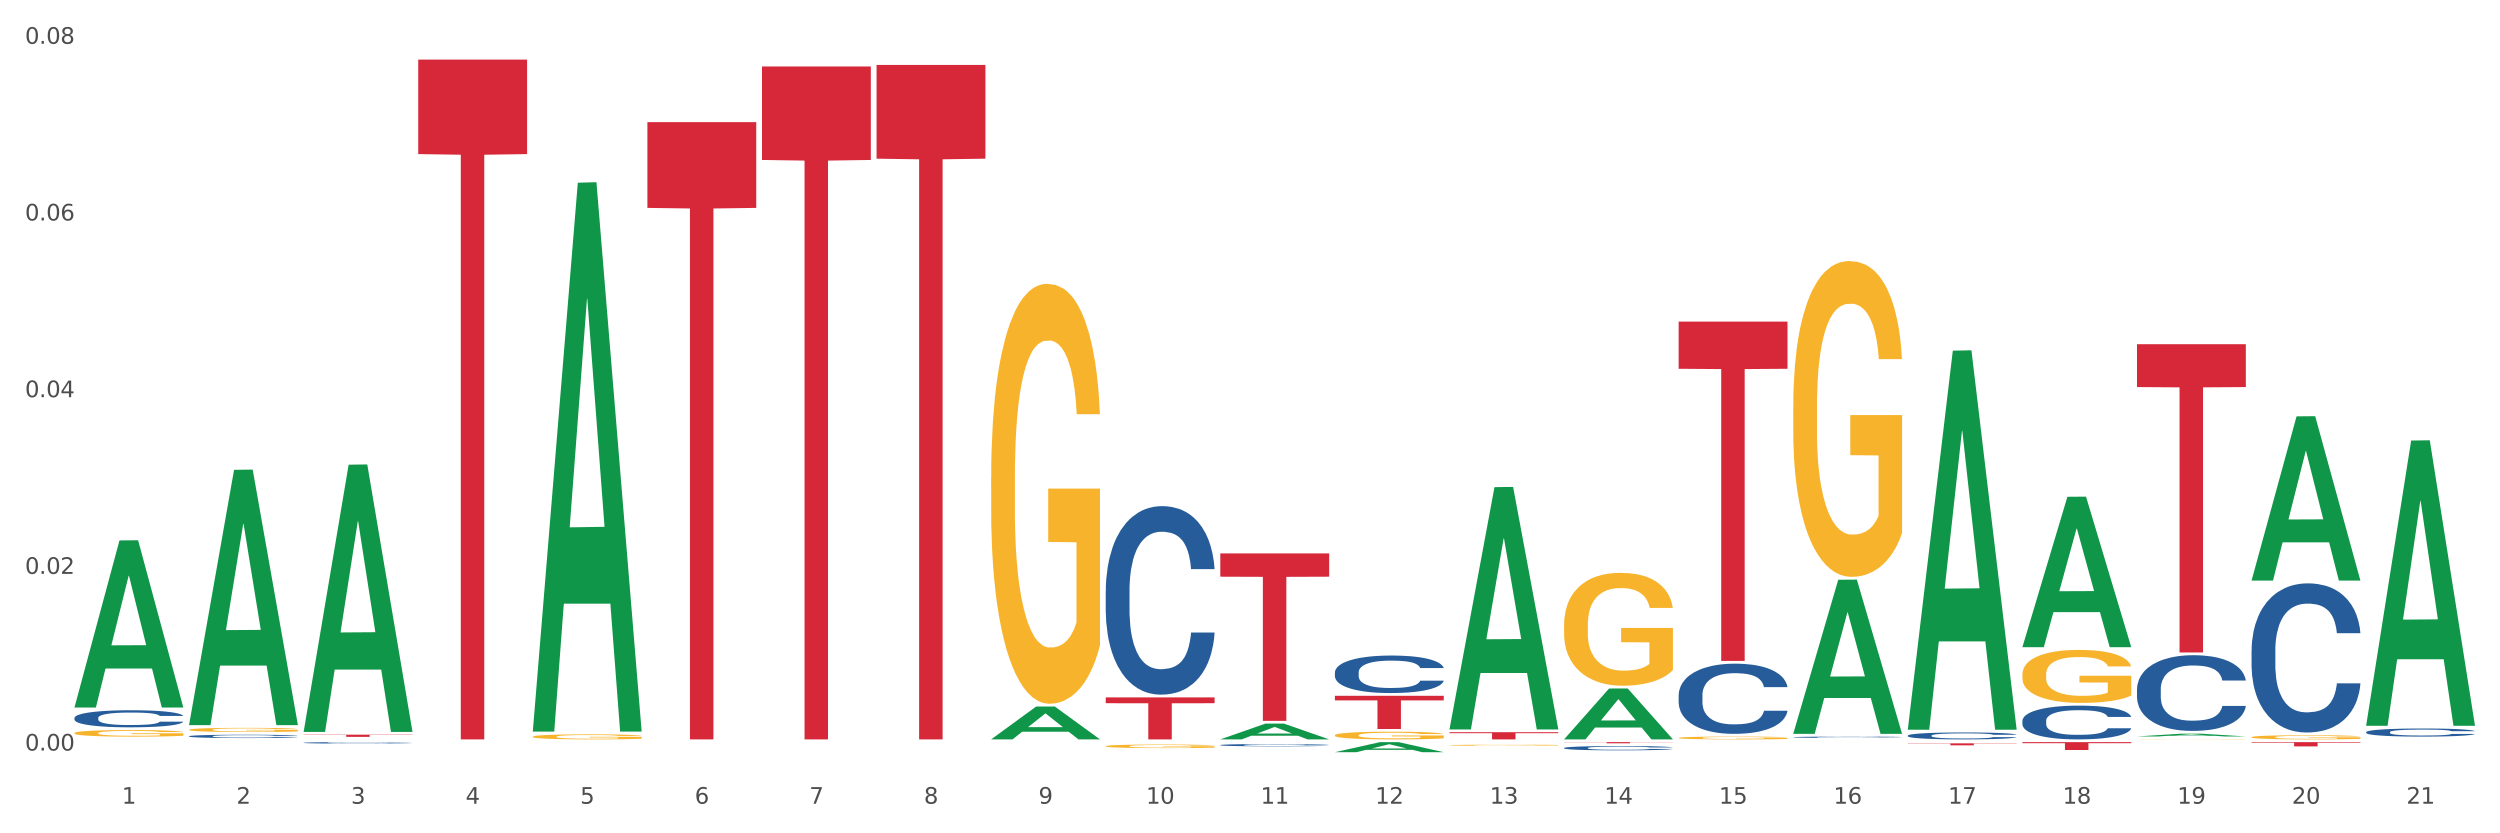 <?xml version="1.0" encoding="utf-8" standalone="no"?>
<!DOCTYPE svg PUBLIC "-//W3C//DTD SVG 1.1//EN"
  "http://www.w3.org/Graphics/SVG/1.1/DTD/svg11.dtd">
<svg xmlns:xlink="http://www.w3.org/1999/xlink" width="1080pt" height="360pt" viewBox="0 0 1080 360" xmlns="http://www.w3.org/2000/svg" version="1.1">
 <rect x="0" y="0" width="1080" height="360" fill="#333333" stroke="none"/>
 <defs>
  <style type="text/css">*{stroke-linejoin: round; stroke-linecap: butt}</style>
 </defs>
 <g id="figure_1">
  <g id="patch_1">
   <path d="M 0 360 
L 1080 360 
L 1080 0 
L 0 0 
z
" style="fill: #ffffff; stroke: #ffffff; stroke-linejoin: miter"/>
  </g>
  <g id="axes_1">
   <g id="matplotlib.axis_1">
    <g id="xtick_1">
     <g id="text_1">
      <!-- 1 -->
      <g style="fill: #4d4d4d" transform="translate(52.633 347.204) scale(0.096 -0.096)">
       <defs>
        <path id="DejaVuSans-31" d="M 794 531 
L 1825 531 
L 1825 4091 
L 703 3866 
L 703 4441 
L 1819 4666 
L 2450 4666 
L 2450 531 
L 3481 531 
L 3481 0 
L 794 0 
L 794 531 
z
" transform="scale(0.016)"/>
       </defs>
       <use xlink:href="#DejaVuSans-31"/>
      </g>
     </g>
    </g>
    <g id="xtick_2">
     <g id="text_2">
      <!-- 2 -->
      <g style="fill: #4d4d4d" transform="translate(102.133 347.204) scale(0.096 -0.096)">
       <defs>
        <path id="DejaVuSans-32" d="M 1228 531 
L 3431 531 
L 3431 0 
L 469 0 
L 469 531 
Q 828 903 1448 1529 
Q 2069 2156 2228 2338 
Q 2531 2678 2651 2914 
Q 2772 3150 2772 3378 
Q 2772 3750 2511 3984 
Q 2250 4219 1831 4219 
Q 1534 4219 1204 4116 
Q 875 4013 500 3803 
L 500 4441 
Q 881 4594 1212 4672 
Q 1544 4750 1819 4750 
Q 2544 4750 2975 4387 
Q 3406 4025 3406 3419 
Q 3406 3131 3298 2873 
Q 3191 2616 2906 2266 
Q 2828 2175 2409 1742 
Q 1991 1309 1228 531 
z
" transform="scale(0.016)"/>
       </defs>
       <use xlink:href="#DejaVuSans-32"/>
      </g>
     </g>
    </g>
    <g id="xtick_3">
     <g id="text_3">
      <!-- 3 -->
      <g style="fill: #4d4d4d" transform="translate(151.633 347.204) scale(0.096 -0.096)">
       <defs>
        <path id="DejaVuSans-33" d="M 2597 2516 
Q 3050 2419 3304 2112 
Q 3559 1806 3559 1356 
Q 3559 666 3084 287 
Q 2609 -91 1734 -91 
Q 1441 -91 1130 -33 
Q 819 25 488 141 
L 488 750 
Q 750 597 1062 519 
Q 1375 441 1716 441 
Q 2309 441 2620 675 
Q 2931 909 2931 1356 
Q 2931 1769 2642 2001 
Q 2353 2234 1838 2234 
L 1294 2234 
L 1294 2753 
L 1863 2753 
Q 2328 2753 2575 2939 
Q 2822 3125 2822 3475 
Q 2822 3834 2567 4026 
Q 2313 4219 1838 4219 
Q 1578 4219 1281 4162 
Q 984 4106 628 3988 
L 628 4550 
Q 988 4650 1302 4700 
Q 1616 4750 1894 4750 
Q 2613 4750 3031 4423 
Q 3450 4097 3450 3541 
Q 3450 3153 3228 2886 
Q 3006 2619 2597 2516 
z
" transform="scale(0.016)"/>
       </defs>
       <use xlink:href="#DejaVuSans-33"/>
      </g>
     </g>
    </g>
    <g id="xtick_4">
     <g id="text_4">
      <!-- 4 -->
      <g style="fill: #4d4d4d" transform="translate(201.133 347.204) scale(0.096 -0.096)">
       <defs>
        <path id="DejaVuSans-34" d="M 2419 4116 
L 825 1625 
L 2419 1625 
L 2419 4116 
z
M 2253 4666 
L 3047 4666 
L 3047 1625 
L 3713 1625 
L 3713 1100 
L 3047 1100 
L 3047 0 
L 2419 0 
L 2419 1100 
L 313 1100 
L 313 1709 
L 2253 4666 
z
" transform="scale(0.016)"/>
       </defs>
       <use xlink:href="#DejaVuSans-34"/>
      </g>
     </g>
    </g>
    <g id="xtick_5">
     <g id="text_5">
      <!-- 5 -->
      <g style="fill: #4d4d4d" transform="translate(250.633 347.204) scale(0.096 -0.096)">
       <defs>
        <path id="DejaVuSans-35" d="M 691 4666 
L 3169 4666 
L 3169 4134 
L 1269 4134 
L 1269 2991 
Q 1406 3038 1543 3061 
Q 1681 3084 1819 3084 
Q 2600 3084 3056 2656 
Q 3513 2228 3513 1497 
Q 3513 744 3044 326 
Q 2575 -91 1722 -91 
Q 1428 -91 1123 -41 
Q 819 9 494 109 
L 494 744 
Q 775 591 1075 516 
Q 1375 441 1709 441 
Q 2250 441 2565 725 
Q 2881 1009 2881 1497 
Q 2881 1984 2565 2268 
Q 2250 2553 1709 2553 
Q 1456 2553 1204 2497 
Q 953 2441 691 2322 
L 691 4666 
z
" transform="scale(0.016)"/>
       </defs>
       <use xlink:href="#DejaVuSans-35"/>
      </g>
     </g>
    </g>
    <g id="xtick_6">
     <g id="text_6">
      <!-- 6 -->
      <g style="fill: #4d4d4d" transform="translate(300.134 347.204) scale(0.096 -0.096)">
       <defs>
        <path id="DejaVuSans-36" d="M 2113 2584 
Q 1688 2584 1439 2293 
Q 1191 2003 1191 1497 
Q 1191 994 1439 701 
Q 1688 409 2113 409 
Q 2538 409 2786 701 
Q 3034 994 3034 1497 
Q 3034 2003 2786 2293 
Q 2538 2584 2113 2584 
z
M 3366 4563 
L 3366 3988 
Q 3128 4100 2886 4159 
Q 2644 4219 2406 4219 
Q 1781 4219 1451 3797 
Q 1122 3375 1075 2522 
Q 1259 2794 1537 2939 
Q 1816 3084 2150 3084 
Q 2853 3084 3261 2657 
Q 3669 2231 3669 1497 
Q 3669 778 3244 343 
Q 2819 -91 2113 -91 
Q 1303 -91 875 529 
Q 447 1150 447 2328 
Q 447 3434 972 4092 
Q 1497 4750 2381 4750 
Q 2619 4750 2861 4703 
Q 3103 4656 3366 4563 
z
" transform="scale(0.016)"/>
       </defs>
       <use xlink:href="#DejaVuSans-36"/>
      </g>
     </g>
    </g>
    <g id="xtick_7">
     <g id="text_7">
      <!-- 7 -->
      <g style="fill: #4d4d4d" transform="translate(349.634 347.204) scale(0.096 -0.096)">
       <defs>
        <path id="DejaVuSans-37" d="M 525 4666 
L 3525 4666 
L 3525 4397 
L 1831 0 
L 1172 0 
L 2766 4134 
L 525 4134 
L 525 4666 
z
" transform="scale(0.016)"/>
       </defs>
       <use xlink:href="#DejaVuSans-37"/>
      </g>
     </g>
    </g>
    <g id="xtick_8">
     <g id="text_8">
      <!-- 8 -->
      <g style="fill: #4d4d4d" transform="translate(399.134 347.204) scale(0.096 -0.096)">
       <defs>
        <path id="DejaVuSans-38" d="M 2034 2216 
Q 1584 2216 1326 1975 
Q 1069 1734 1069 1313 
Q 1069 891 1326 650 
Q 1584 409 2034 409 
Q 2484 409 2743 651 
Q 3003 894 3003 1313 
Q 3003 1734 2745 1975 
Q 2488 2216 2034 2216 
z
M 1403 2484 
Q 997 2584 770 2862 
Q 544 3141 544 3541 
Q 544 4100 942 4425 
Q 1341 4750 2034 4750 
Q 2731 4750 3128 4425 
Q 3525 4100 3525 3541 
Q 3525 3141 3298 2862 
Q 3072 2584 2669 2484 
Q 3125 2378 3379 2068 
Q 3634 1759 3634 1313 
Q 3634 634 3220 271 
Q 2806 -91 2034 -91 
Q 1263 -91 848 271 
Q 434 634 434 1313 
Q 434 1759 690 2068 
Q 947 2378 1403 2484 
z
M 1172 3481 
Q 1172 3119 1398 2916 
Q 1625 2713 2034 2713 
Q 2441 2713 2670 2916 
Q 2900 3119 2900 3481 
Q 2900 3844 2670 4047 
Q 2441 4250 2034 4250 
Q 1625 4250 1398 4047 
Q 1172 3844 1172 3481 
z
" transform="scale(0.016)"/>
       </defs>
       <use xlink:href="#DejaVuSans-38"/>
      </g>
     </g>
    </g>
    <g id="xtick_9">
     <g id="text_9">
      <!-- 9 -->
      <g style="fill: #4d4d4d" transform="translate(448.634 347.204) scale(0.096 -0.096)">
       <defs>
        <path id="DejaVuSans-39" d="M 703 97 
L 703 672 
Q 941 559 1184 500 
Q 1428 441 1663 441 
Q 2288 441 2617 861 
Q 2947 1281 2994 2138 
Q 2813 1869 2534 1725 
Q 2256 1581 1919 1581 
Q 1219 1581 811 2004 
Q 403 2428 403 3163 
Q 403 3881 828 4315 
Q 1253 4750 1959 4750 
Q 2769 4750 3195 4129 
Q 3622 3509 3622 2328 
Q 3622 1225 3098 567 
Q 2575 -91 1691 -91 
Q 1453 -91 1209 -44 
Q 966 3 703 97 
z
M 1959 2075 
Q 2384 2075 2632 2365 
Q 2881 2656 2881 3163 
Q 2881 3666 2632 3958 
Q 2384 4250 1959 4250 
Q 1534 4250 1286 3958 
Q 1038 3666 1038 3163 
Q 1038 2656 1286 2365 
Q 1534 2075 1959 2075 
z
" transform="scale(0.016)"/>
       </defs>
       <use xlink:href="#DejaVuSans-39"/>
      </g>
     </g>
    </g>
    <g id="xtick_10">
     <g id="text_10">
      <!-- 10 -->
      <g style="fill: #4d4d4d" transform="translate(495.079 347.204) scale(0.096 -0.096)">
       <defs>
        <path id="DejaVuSans-30" d="M 2034 4250 
Q 1547 4250 1301 3770 
Q 1056 3291 1056 2328 
Q 1056 1369 1301 889 
Q 1547 409 2034 409 
Q 2525 409 2770 889 
Q 3016 1369 3016 2328 
Q 3016 3291 2770 3770 
Q 2525 4250 2034 4250 
z
M 2034 4750 
Q 2819 4750 3233 4129 
Q 3647 3509 3647 2328 
Q 3647 1150 3233 529 
Q 2819 -91 2034 -91 
Q 1250 -91 836 529 
Q 422 1150 422 2328 
Q 422 3509 836 4129 
Q 1250 4750 2034 4750 
z
" transform="scale(0.016)"/>
       </defs>
       <use xlink:href="#DejaVuSans-31"/>
       <use xlink:href="#DejaVuSans-30" transform="translate(63.623 0)"/>
      </g>
     </g>
    </g>
    <g id="xtick_11">
     <g id="text_11">
      <!-- 11 -->
      <g style="fill: #4d4d4d" transform="translate(544.58 347.204) scale(0.096 -0.096)">
       <use xlink:href="#DejaVuSans-31"/>
       <use xlink:href="#DejaVuSans-31" transform="translate(63.623 0)"/>
      </g>
     </g>
    </g>
    <g id="xtick_12">
     <g id="text_12">
      <!-- 12 -->
      <g style="fill: #4d4d4d" transform="translate(594.08 347.204) scale(0.096 -0.096)">
       <use xlink:href="#DejaVuSans-31"/>
       <use xlink:href="#DejaVuSans-32" transform="translate(63.623 0)"/>
      </g>
     </g>
    </g>
    <g id="xtick_13">
     <g id="text_13">
      <!-- 13 -->
      <g style="fill: #4d4d4d" transform="translate(643.58 347.204) scale(0.096 -0.096)">
       <use xlink:href="#DejaVuSans-31"/>
       <use xlink:href="#DejaVuSans-33" transform="translate(63.623 0)"/>
      </g>
     </g>
    </g>
    <g id="xtick_14">
     <g id="text_14">
      <!-- 14 -->
      <g style="fill: #4d4d4d" transform="translate(693.08 347.204) scale(0.096 -0.096)">
       <use xlink:href="#DejaVuSans-31"/>
       <use xlink:href="#DejaVuSans-34" transform="translate(63.623 0)"/>
      </g>
     </g>
    </g>
    <g id="xtick_15">
     <g id="text_15">
      <!-- 15 -->
      <g style="fill: #4d4d4d" transform="translate(742.58 347.204) scale(0.096 -0.096)">
       <use xlink:href="#DejaVuSans-31"/>
       <use xlink:href="#DejaVuSans-35" transform="translate(63.623 0)"/>
      </g>
     </g>
    </g>
    <g id="xtick_16">
     <g id="text_16">
      <!-- 16 -->
      <g style="fill: #4d4d4d" transform="translate(792.08 347.204) scale(0.096 -0.096)">
       <use xlink:href="#DejaVuSans-31"/>
       <use xlink:href="#DejaVuSans-36" transform="translate(63.623 0)"/>
      </g>
     </g>
    </g>
    <g id="xtick_17">
     <g id="text_17">
      <!-- 17 -->
      <g style="fill: #4d4d4d" transform="translate(841.58 347.204) scale(0.096 -0.096)">
       <use xlink:href="#DejaVuSans-31"/>
       <use xlink:href="#DejaVuSans-37" transform="translate(63.623 0)"/>
      </g>
     </g>
    </g>
    <g id="xtick_18">
     <g id="text_18">
      <!-- 18 -->
      <g style="fill: #4d4d4d" transform="translate(891.08 347.204) scale(0.096 -0.096)">
       <use xlink:href="#DejaVuSans-31"/>
       <use xlink:href="#DejaVuSans-38" transform="translate(63.623 0)"/>
      </g>
     </g>
    </g>
    <g id="xtick_19">
     <g id="text_19">
      <!-- 19 -->
      <g style="fill: #4d4d4d" transform="translate(940.58 347.204) scale(0.096 -0.096)">
       <use xlink:href="#DejaVuSans-31"/>
       <use xlink:href="#DejaVuSans-39" transform="translate(63.623 0)"/>
      </g>
     </g>
    </g>
    <g id="xtick_20">
     <g id="text_20">
      <!-- 20 -->
      <g style="fill: #4d4d4d" transform="translate(990.08 347.204) scale(0.096 -0.096)">
       <use xlink:href="#DejaVuSans-32"/>
       <use xlink:href="#DejaVuSans-30" transform="translate(63.623 0)"/>
      </g>
     </g>
    </g>
    <g id="xtick_21">
     <g id="text_21">
      <!-- 21 -->
      <g style="fill: #4d4d4d" transform="translate(1039.58 347.204) scale(0.096 -0.096)">
       <use xlink:href="#DejaVuSans-32"/>
       <use xlink:href="#DejaVuSans-31" transform="translate(63.623 0)"/>
      </g>
     </g>
    </g>
    <g id="xtick_22"/>
    <g id="xtick_23"/>
    <g id="xtick_24"/>
    <g id="xtick_25"/>
    <g id="xtick_26"/>
    <g id="xtick_27"/>
    <g id="xtick_28"/>
    <g id="xtick_29"/>
    <g id="xtick_30"/>
    <g id="xtick_31"/>
    <g id="xtick_32"/>
    <g id="xtick_33"/>
    <g id="xtick_34"/>
    <g id="xtick_35"/>
    <g id="xtick_36"/>
    <g id="xtick_37"/>
    <g id="xtick_38"/>
    <g id="xtick_39"/>
    <g id="xtick_40"/>
    <g id="xtick_41"/>
   </g>
   <g id="matplotlib.axis_2">
    <g id="ytick_1">
     <g id="text_22">
      <!-- 0.00 -->
      <g style="fill: #4d4d4d" transform="translate(10.8 324.244) scale(0.096 -0.096)">
       <defs>
        <path id="DejaVuSans-2e" d="M 684 794 
L 1344 794 
L 1344 0 
L 684 0 
L 684 794 
z
" transform="scale(0.016)"/>
       </defs>
       <use xlink:href="#DejaVuSans-30"/>
       <use xlink:href="#DejaVuSans-2e" transform="translate(63.623 0)"/>
       <use xlink:href="#DejaVuSans-30" transform="translate(95.41 0)"/>
       <use xlink:href="#DejaVuSans-30" transform="translate(159.033 0)"/>
      </g>
     </g>
    </g>
    <g id="ytick_2">
     <g id="text_23">
      <!-- 0.02 -->
      <g style="fill: #4d4d4d" transform="translate(10.8 247.911) scale(0.096 -0.096)">
       <use xlink:href="#DejaVuSans-30"/>
       <use xlink:href="#DejaVuSans-2e" transform="translate(63.623 0)"/>
       <use xlink:href="#DejaVuSans-30" transform="translate(95.41 0)"/>
       <use xlink:href="#DejaVuSans-32" transform="translate(159.033 0)"/>
      </g>
     </g>
    </g>
    <g id="ytick_3">
     <g id="text_24">
      <!-- 0.04 -->
      <g style="fill: #4d4d4d" transform="translate(10.8 171.579) scale(0.096 -0.096)">
       <use xlink:href="#DejaVuSans-30"/>
       <use xlink:href="#DejaVuSans-2e" transform="translate(63.623 0)"/>
       <use xlink:href="#DejaVuSans-30" transform="translate(95.41 0)"/>
       <use xlink:href="#DejaVuSans-34" transform="translate(159.033 0)"/>
      </g>
     </g>
    </g>
    <g id="ytick_4">
     <g id="text_25">
      <!-- 0.06 -->
      <g style="fill: #4d4d4d" transform="translate(10.8 95.247) scale(0.096 -0.096)">
       <use xlink:href="#DejaVuSans-30"/>
       <use xlink:href="#DejaVuSans-2e" transform="translate(63.623 0)"/>
       <use xlink:href="#DejaVuSans-30" transform="translate(95.41 0)"/>
       <use xlink:href="#DejaVuSans-36" transform="translate(159.033 0)"/>
      </g>
     </g>
    </g>
    <g id="ytick_5">
     <g id="text_26">
      <!-- 0.08 -->
      <g style="fill: #4d4d4d" transform="translate(10.8 18.915) scale(0.096 -0.096)">
       <use xlink:href="#DejaVuSans-30"/>
       <use xlink:href="#DejaVuSans-2e" transform="translate(63.623 0)"/>
       <use xlink:href="#DejaVuSans-30" transform="translate(95.41 0)"/>
       <use xlink:href="#DejaVuSans-38" transform="translate(159.033 0)"/>
      </g>
     </g>
    </g>
    <g id="ytick_6"/>
    <g id="ytick_7"/>
    <g id="ytick_8"/>
    <g id="ytick_9"/>
   </g>
   <g id="PolyCollection_1">
    <path d="M 32.175 305.512 
L 32.223 305.444 
L 51.615 233.457 
L 59.663 233.389 
L 79.2 305.647 
L 69.892 305.647 
L 65.674 288.821 
L 45.652 288.821 
L 45.507 289.092 
L 41.435 305.647 
L 32.175 305.647 
L 32.175 305.512 
L 48.173 278.78 
L 63.153 278.712 
L 55.736 248.791 
L 55.639 248.655 
L 55.542 248.859 
L 48.125 278.712 
L 48.173 278.78 
L 32.175 305.512 
z
" clip-path="url(#p04a46bbaf0)" style="fill: #109648"/>
    <path d="M 972.675 320.596 
L 1019.7 320.596 
L 1019.7 320.852 
L 1001.202 320.854 
L 1001.202 322.434 
L 991.062 322.434 
L 991.062 320.854 
L 972.675 320.852 
L 972.675 320.598 
L 972.675 320.596 
z
" clip-path="url(#p04a46bbaf0)" style="fill: #d62839"/>
    <path d="M 923.175 148.707 
L 970.2 148.707 
L 970.2 167.213 
L 951.702 167.338 
L 951.702 281.873 
L 941.562 281.873 
L 941.562 167.338 
L 923.175 167.213 
L 923.175 148.832 
L 923.175 148.707 
z
" clip-path="url(#p04a46bbaf0)" style="fill: #d62839"/>
    <path d="M 873.675 320.596 
L 920.7 320.596 
L 920.7 321.068 
L 902.202 321.071 
L 902.202 323.99 
L 892.062 323.99 
L 892.062 321.071 
L 873.675 321.068 
L 873.675 320.6 
L 873.675 320.596 
z
" clip-path="url(#p04a46bbaf0)" style="fill: #d62839"/>
    <path d="M 824.175 321.122 
L 871.2 321.122 
L 871.2 321.243 
L 852.702 321.244 
L 852.702 321.989 
L 842.562 321.989 
L 842.562 321.244 
L 824.175 321.243 
L 824.175 321.123 
L 824.175 321.122 
z
" clip-path="url(#p04a46bbaf0)" style="fill: #d62839"/>
    <path d="M 725.175 138.936 
L 772.2 138.936 
L 772.2 159.307 
L 753.702 159.445 
L 753.702 285.526 
L 743.562 285.526 
L 743.562 159.445 
L 725.175 159.307 
L 725.175 139.074 
L 725.175 138.936 
z
" clip-path="url(#p04a46bbaf0)" style="fill: #d62839"/>
    <path d="M 675.675 320.596 
L 722.7 320.596 
L 722.7 320.668 
L 704.202 320.668 
L 704.202 321.108 
L 694.062 321.108 
L 694.062 320.668 
L 675.675 320.668 
L 675.675 320.597 
L 675.675 320.596 
z
" clip-path="url(#p04a46bbaf0)" style="fill: #d62839"/>
    <path d="M 626.175 316.307 
L 673.2 316.307 
L 673.2 316.739 
L 654.702 316.742 
L 654.702 319.417 
L 644.562 319.417 
L 644.562 316.742 
L 626.175 316.739 
L 626.175 316.309 
L 626.175 316.307 
z
" clip-path="url(#p04a46bbaf0)" style="fill: #d62839"/>
    <path d="M 576.675 300.574 
L 623.7 300.574 
L 623.7 302.567 
L 605.202 302.581 
L 605.202 314.92 
L 595.062 314.92 
L 595.062 302.581 
L 576.675 302.567 
L 576.675 300.587 
L 576.675 300.574 
z
" clip-path="url(#p04a46bbaf0)" style="fill: #d62839"/>
    <path d="M 527.175 239.076 
L 574.2 239.076 
L 574.2 249.13 
L 555.702 249.198 
L 555.702 311.424 
L 545.562 311.424 
L 545.562 249.198 
L 527.175 249.13 
L 527.175 239.144 
L 527.175 239.076 
z
" clip-path="url(#p04a46bbaf0)" style="fill: #d62839"/>
    <path d="M 477.675 301.271 
L 524.7 301.271 
L 524.7 303.793 
L 506.202 303.81 
L 506.202 319.417 
L 496.062 319.417 
L 496.062 303.81 
L 477.675 303.793 
L 477.675 301.288 
L 477.675 301.271 
z
" clip-path="url(#p04a46bbaf0)" style="fill: #d62839"/>
    <path d="M 378.675 28.06 
L 425.7 28.06 
L 425.7 68.549 
L 407.202 68.822 
L 407.202 319.417 
L 397.062 319.417 
L 397.062 68.822 
L 378.675 68.549 
L 378.675 28.333 
L 378.675 28.06 
z
" clip-path="url(#p04a46bbaf0)" style="fill: #d62839"/>
    <path d="M 329.175 28.702 
L 376.2 28.702 
L 376.2 69.102 
L 357.702 69.375 
L 357.702 319.417 
L 347.562 319.417 
L 347.562 69.375 
L 329.175 69.102 
L 329.175 28.975 
L 329.175 28.702 
z
" clip-path="url(#p04a46bbaf0)" style="fill: #d62839"/>
    <path d="M 279.675 52.752 
L 326.7 52.752 
L 326.7 89.81 
L 308.202 90.06 
L 308.202 319.417 
L 298.062 319.417 
L 298.062 90.06 
L 279.675 89.81 
L 279.675 53.002 
L 279.675 52.752 
z
" clip-path="url(#p04a46bbaf0)" style="fill: #d62839"/>
    <path d="M 32.175 316.698 
L 32.231 316.695 
L 32.231 316.601 
L 32.342 316.521 
L 32.897 316.325 
L 33.73 316.164 
L 34.34 316.078 
L 34.951 316.007 
L 35.673 315.937 
L 36.561 315.864 
L 38.171 315.757 
L 39.17 315.703 
L 40.392 315.645 
L 42.613 315.562 
L 44.223 315.515 
L 45.888 315.476 
L 48.609 315.429 
L 50.385 315.408 
L 52.273 315.393 
L 54.549 315.382 
L 56.27 315.379 
L 60.046 315.387 
L 63.266 315.411 
L 64.82 315.429 
L 66.819 315.46 
L 67.874 315.481 
L 69.595 315.523 
L 71.372 315.577 
L 72.593 315.624 
L 74.425 315.713 
L 75.813 315.802 
L 77.09 315.911 
L 77.756 315.987 
L 78.256 316.057 
L 78.7 316.138 
L 79.144 316.265 
L 69.151 316.265 
L 68.762 316.174 
L 68.152 316.088 
L 67.263 316.005 
L 66.486 315.953 
L 65.154 315.888 
L 63.932 315.846 
L 62.655 315.815 
L 61.101 315.789 
L 59.879 315.775 
L 58.158 315.765 
L 54.771 315.768 
L 52.495 315.789 
L 50.941 315.815 
L 49.941 315.838 
L 49.053 315.864 
L 48.054 315.901 
L 46.888 315.955 
L 46.055 316.005 
L 45.222 316.067 
L 44.556 316.13 
L 43.945 316.203 
L 43.445 316.281 
L 43.057 316.362 
L 42.724 316.461 
L 42.446 316.625 
L 42.446 316.982 
L 42.557 317.062 
L 42.835 317.169 
L 43.168 317.25 
L 43.723 317.346 
L 44.223 317.412 
L 45.167 317.505 
L 46.221 317.584 
L 47.054 317.633 
L 47.887 317.675 
L 49.331 317.732 
L 50.941 317.779 
L 52.329 317.808 
L 54.216 317.834 
L 55.493 317.844 
L 56.604 317.849 
L 59.324 317.849 
L 61.267 317.841 
L 63.432 317.823 
L 65.098 317.8 
L 66.486 317.771 
L 68.041 317.724 
L 69.04 317.68 
L 69.04 317.135 
L 56.826 317.133 
L 56.826 316.771 
L 79.2 316.771 
L 79.2 317.834 
L 78.256 317.888 
L 77.201 317.938 
L 76.091 317.982 
L 74.425 318.037 
L 72.427 318.089 
L 70.65 318.125 
L 68.762 318.157 
L 66.542 318.185 
L 63.655 318.211 
L 61.878 318.222 
L 59.657 318.23 
L 57.048 318.232 
L 54.771 318.227 
L 52.551 318.214 
L 50.219 318.191 
L 47.943 318.157 
L 46.221 318.123 
L 44.5 318.081 
L 42.668 318.026 
L 41.225 317.974 
L 40.114 317.927 
L 38.893 317.868 
L 37.56 317.789 
L 36.561 317.719 
L 35.673 317.646 
L 34.729 317.552 
L 34.063 317.472 
L 33.396 317.37 
L 33.008 317.294 
L 32.564 317.177 
L 32.231 317.013 
L 32.175 316.698 
z
" clip-path="url(#p04a46bbaf0)" style="fill: #f7b32b"/>
    <path d="M 1022.175 316.285 
L 1022.231 316.282 
L 1022.231 316.193 
L 1022.397 316.071 
L 1023.009 315.847 
L 1023.787 315.678 
L 1025.121 315.48 
L 1025.844 315.396 
L 1026.789 315.304 
L 1028.734 315.153 
L 1030.957 315.025 
L 1032.514 314.955 
L 1033.681 314.91 
L 1036.294 314.83 
L 1037.794 314.795 
L 1039.351 314.766 
L 1040.685 314.747 
L 1042.908 314.725 
L 1044.687 314.715 
L 1046.744 314.712 
L 1048.467 314.715 
L 1050.746 314.728 
L 1054.081 314.766 
L 1055.359 314.789 
L 1057.082 314.827 
L 1058.861 314.878 
L 1060.306 314.93 
L 1061.974 315.003 
L 1063.697 315.099 
L 1065.365 315.221 
L 1066.532 315.332 
L 1067.477 315.451 
L 1068.311 315.595 
L 1068.922 315.751 
L 1069.2 315.883 
L 1059.028 315.883 
L 1058.75 315.764 
L 1058.194 315.636 
L 1057.638 315.55 
L 1057.027 315.48 
L 1056.082 315.4 
L 1055.248 315.348 
L 1053.859 315.288 
L 1052.58 315.249 
L 1051.524 315.227 
L 1050.245 315.208 
L 1047.522 315.189 
L 1045.576 315.189 
L 1044.353 315.195 
L 1042.853 315.211 
L 1041.574 315.233 
L 1040.073 315.272 
L 1038.906 315.313 
L 1037.739 315.368 
L 1037.072 315.406 
L 1036.071 315.476 
L 1035.404 315.534 
L 1034.515 315.633 
L 1034.015 315.703 
L 1033.125 315.886 
L 1032.736 316.02 
L 1032.569 316.113 
L 1032.458 316.215 
L 1032.458 316.714 
L 1032.792 316.938 
L 1033.07 317.034 
L 1033.514 317.143 
L 1034.348 317.283 
L 1035.571 317.421 
L 1036.849 317.52 
L 1037.906 317.581 
L 1038.906 317.625 
L 1039.907 317.661 
L 1041.13 317.693 
L 1042.13 317.712 
L 1043.631 317.731 
L 1045.41 317.741 
L 1046.799 317.741 
L 1049.634 317.725 
L 1050.912 317.709 
L 1052.135 317.686 
L 1053.469 317.651 
L 1054.526 317.613 
L 1055.137 317.584 
L 1056.138 317.523 
L 1056.916 317.459 
L 1057.583 317.386 
L 1058.027 317.322 
L 1058.528 317.226 
L 1058.917 317.117 
L 1059.028 317.059 
L 1069.2 317.059 
L 1068.978 317.175 
L 1068.589 317.286 
L 1067.81 317.437 
L 1067.199 317.523 
L 1066.254 317.629 
L 1065.253 317.718 
L 1063.864 317.817 
L 1062.585 317.891 
L 1061.251 317.955 
L 1059.806 318.012 
L 1057.194 318.092 
L 1056.249 318.115 
L 1054.248 318.153 
L 1052.691 318.176 
L 1050.412 318.198 
L 1048.078 318.211 
L 1045.632 318.214 
L 1043.464 318.207 
L 1041.074 318.188 
L 1039.573 318.169 
L 1037.906 318.14 
L 1035.96 318.096 
L 1034.126 318.041 
L 1032.403 317.977 
L 1030.791 317.904 
L 1029.29 317.821 
L 1027.344 317.683 
L 1025.899 317.549 
L 1024.843 317.424 
L 1024.12 317.318 
L 1023.398 317.184 
L 1023.009 317.091 
L 1022.397 316.868 
L 1022.175 316.66 
L 1022.175 316.285 
z
" clip-path="url(#p04a46bbaf0)" style="fill: #255c99"/>
    <path d="M 923.175 297.746 
L 923.231 297.716 
L 923.231 296.88 
L 923.397 295.745 
L 924.009 293.654 
L 924.787 292.072 
L 926.121 290.22 
L 926.844 289.444 
L 927.789 288.578 
L 929.734 287.174 
L 931.957 285.979 
L 933.514 285.322 
L 934.681 284.904 
L 937.294 284.158 
L 938.794 283.829 
L 940.351 283.56 
L 941.685 283.381 
L 943.908 283.172 
L 945.687 283.083 
L 947.744 283.053 
L 949.467 283.083 
L 951.746 283.202 
L 955.081 283.56 
L 956.359 283.769 
L 958.082 284.128 
L 959.861 284.606 
L 961.306 285.083 
L 962.974 285.77 
L 964.697 286.666 
L 966.365 287.801 
L 967.532 288.846 
L 968.477 289.951 
L 969.311 291.295 
L 969.922 292.758 
L 970.2 293.983 
L 960.028 293.983 
L 959.75 292.878 
L 959.194 291.683 
L 958.638 290.877 
L 958.027 290.22 
L 957.082 289.473 
L 956.248 288.996 
L 954.859 288.428 
L 953.58 288.07 
L 952.524 287.861 
L 951.245 287.682 
L 948.522 287.502 
L 946.576 287.502 
L 945.353 287.562 
L 943.853 287.711 
L 942.574 287.921 
L 941.073 288.279 
L 939.906 288.667 
L 938.739 289.175 
L 938.072 289.533 
L 937.071 290.19 
L 936.404 290.728 
L 935.515 291.654 
L 935.015 292.311 
L 934.125 294.013 
L 933.736 295.267 
L 933.569 296.133 
L 933.458 297.089 
L 933.458 301.748 
L 933.792 303.838 
L 934.07 304.734 
L 934.514 305.749 
L 935.348 307.063 
L 936.571 308.347 
L 937.849 309.273 
L 938.906 309.841 
L 939.906 310.259 
L 940.907 310.587 
L 942.13 310.886 
L 943.13 311.065 
L 944.631 311.244 
L 946.41 311.334 
L 947.799 311.334 
L 950.634 311.185 
L 951.913 311.035 
L 953.135 310.826 
L 954.469 310.498 
L 955.526 310.139 
L 956.137 309.87 
L 957.138 309.303 
L 957.916 308.706 
L 958.583 308.019 
L 959.027 307.422 
L 959.528 306.526 
L 959.917 305.51 
L 960.028 304.973 
L 970.2 304.973 
L 969.978 306.048 
L 969.589 307.093 
L 968.81 308.497 
L 968.199 309.303 
L 967.254 310.289 
L 966.253 311.125 
L 964.864 312.051 
L 963.585 312.737 
L 962.251 313.335 
L 960.806 313.872 
L 958.194 314.619 
L 957.249 314.828 
L 955.248 315.186 
L 953.691 315.395 
L 951.412 315.604 
L 949.078 315.724 
L 946.632 315.754 
L 944.464 315.694 
L 942.074 315.515 
L 940.573 315.336 
L 938.906 315.067 
L 936.96 314.649 
L 935.126 314.141 
L 933.403 313.544 
L 931.791 312.857 
L 930.29 312.08 
L 928.344 310.796 
L 926.899 309.542 
L 925.843 308.377 
L 925.12 307.392 
L 924.398 306.138 
L 924.009 305.271 
L 923.397 303.181 
L 923.175 301.24 
L 923.175 297.746 
z
" clip-path="url(#p04a46bbaf0)" style="fill: #255c99"/>
    <path d="M 873.675 311.387 
L 873.731 311.374 
L 873.731 311.001 
L 873.897 310.495 
L 874.509 309.562 
L 875.287 308.857 
L 876.621 308.031 
L 877.344 307.685 
L 878.289 307.298 
L 880.234 306.673 
L 882.457 306.14 
L 884.014 305.847 
L 885.181 305.66 
L 887.794 305.328 
L 889.294 305.181 
L 890.851 305.061 
L 892.185 304.981 
L 894.408 304.888 
L 896.187 304.848 
L 898.244 304.835 
L 899.967 304.848 
L 902.246 304.901 
L 905.581 305.061 
L 906.859 305.154 
L 908.582 305.314 
L 910.361 305.527 
L 911.806 305.74 
L 913.474 306.047 
L 915.197 306.446 
L 916.865 306.952 
L 918.032 307.418 
L 918.977 307.911 
L 919.811 308.51 
L 920.422 309.163 
L 920.7 309.709 
L 910.528 309.709 
L 910.25 309.216 
L 909.694 308.683 
L 909.138 308.324 
L 908.527 308.031 
L 907.582 307.698 
L 906.748 307.485 
L 905.359 307.232 
L 904.08 307.072 
L 903.024 306.979 
L 901.745 306.899 
L 899.022 306.819 
L 897.076 306.819 
L 895.853 306.846 
L 894.353 306.912 
L 893.074 307.005 
L 891.573 307.165 
L 890.406 307.338 
L 889.239 307.565 
L 888.572 307.725 
L 887.571 308.018 
L 886.904 308.257 
L 886.015 308.67 
L 885.515 308.963 
L 884.625 309.722 
L 884.236 310.282 
L 884.069 310.668 
L 883.958 311.094 
L 883.958 313.171 
L 884.292 314.104 
L 884.57 314.503 
L 885.014 314.956 
L 885.848 315.542 
L 887.071 316.114 
L 888.349 316.527 
L 889.406 316.78 
L 890.406 316.967 
L 891.407 317.113 
L 892.63 317.246 
L 893.63 317.326 
L 895.131 317.406 
L 896.91 317.446 
L 898.299 317.446 
L 901.134 317.38 
L 902.413 317.313 
L 903.635 317.22 
L 904.969 317.073 
L 906.026 316.913 
L 906.637 316.794 
L 907.638 316.541 
L 908.416 316.274 
L 909.083 315.968 
L 909.527 315.702 
L 910.028 315.302 
L 910.417 314.849 
L 910.528 314.61 
L 920.7 314.61 
L 920.478 315.089 
L 920.089 315.555 
L 919.31 316.181 
L 918.699 316.541 
L 917.754 316.98 
L 916.753 317.353 
L 915.364 317.766 
L 914.085 318.072 
L 912.751 318.338 
L 911.306 318.578 
L 908.694 318.911 
L 907.749 319.004 
L 905.748 319.164 
L 904.191 319.257 
L 901.912 319.351 
L 899.578 319.404 
L 897.132 319.417 
L 894.964 319.39 
L 892.574 319.311 
L 891.073 319.231 
L 889.406 319.111 
L 887.46 318.924 
L 885.626 318.698 
L 883.903 318.432 
L 882.291 318.125 
L 880.79 317.779 
L 878.844 317.206 
L 877.399 316.647 
L 876.343 316.128 
L 875.62 315.688 
L 874.898 315.129 
L 874.509 314.743 
L 873.897 313.811 
L 873.675 312.945 
L 873.675 311.387 
z
" clip-path="url(#p04a46bbaf0)" style="fill: #255c99"/>
    <path d="M 824.175 317.765 
L 824.231 317.763 
L 824.231 317.686 
L 824.397 317.582 
L 825.009 317.39 
L 825.787 317.245 
L 827.121 317.075 
L 827.844 317.004 
L 828.789 316.924 
L 830.734 316.796 
L 832.957 316.686 
L 834.514 316.626 
L 835.681 316.587 
L 838.294 316.519 
L 839.794 316.489 
L 841.351 316.464 
L 842.685 316.448 
L 844.908 316.429 
L 846.687 316.42 
L 848.744 316.418 
L 850.467 316.42 
L 852.746 316.431 
L 856.081 316.464 
L 857.359 316.483 
L 859.082 316.516 
L 860.861 316.56 
L 862.306 316.604 
L 863.974 316.667 
L 865.697 316.749 
L 867.365 316.853 
L 868.532 316.949 
L 869.477 317.05 
L 870.311 317.174 
L 870.922 317.308 
L 871.2 317.42 
L 861.028 317.42 
L 860.75 317.319 
L 860.194 317.209 
L 859.638 317.135 
L 859.027 317.075 
L 858.082 317.007 
L 857.248 316.963 
L 855.859 316.911 
L 854.58 316.878 
L 853.524 316.859 
L 852.245 316.842 
L 849.522 316.826 
L 847.576 316.826 
L 846.353 316.831 
L 844.853 316.845 
L 843.574 316.864 
L 842.073 316.897 
L 840.906 316.933 
L 839.739 316.979 
L 839.072 317.012 
L 838.071 317.072 
L 837.404 317.122 
L 836.515 317.206 
L 836.015 317.267 
L 835.125 317.423 
L 834.736 317.538 
L 834.569 317.617 
L 834.458 317.705 
L 834.458 318.132 
L 834.792 318.324 
L 835.07 318.406 
L 835.514 318.499 
L 836.348 318.62 
L 837.571 318.738 
L 838.849 318.823 
L 839.906 318.875 
L 840.906 318.913 
L 841.907 318.943 
L 843.13 318.971 
L 844.13 318.987 
L 845.631 319.003 
L 847.41 319.012 
L 848.799 319.012 
L 851.634 318.998 
L 852.913 318.984 
L 854.135 318.965 
L 855.469 318.935 
L 856.526 318.902 
L 857.137 318.877 
L 858.138 318.825 
L 858.916 318.771 
L 859.583 318.708 
L 860.027 318.653 
L 860.528 318.571 
L 860.917 318.478 
L 861.028 318.428 
L 871.2 318.428 
L 870.978 318.527 
L 870.589 318.623 
L 869.81 318.751 
L 869.199 318.825 
L 868.254 318.916 
L 867.253 318.993 
L 865.864 319.077 
L 864.585 319.14 
L 863.251 319.195 
L 861.806 319.245 
L 859.194 319.313 
L 858.249 319.332 
L 856.248 319.365 
L 854.691 319.384 
L 852.412 319.403 
L 850.078 319.414 
L 847.632 319.417 
L 845.464 319.412 
L 843.074 319.395 
L 841.573 319.379 
L 839.906 319.354 
L 837.96 319.316 
L 836.126 319.269 
L 834.403 319.214 
L 832.791 319.151 
L 831.29 319.08 
L 829.344 318.962 
L 827.899 318.847 
L 826.843 318.74 
L 826.12 318.65 
L 825.398 318.535 
L 825.009 318.456 
L 824.397 318.264 
L 824.175 318.086 
L 824.175 317.765 
z
" clip-path="url(#p04a46bbaf0)" style="fill: #255c99"/>
    <path d="M 774.675 318.468 
L 774.731 318.467 
L 774.731 318.453 
L 774.897 318.434 
L 775.509 318.4 
L 776.287 318.373 
L 777.621 318.342 
L 778.344 318.329 
L 779.289 318.315 
L 781.234 318.292 
L 783.457 318.272 
L 785.014 318.261 
L 786.181 318.254 
L 788.794 318.241 
L 790.294 318.236 
L 791.851 318.231 
L 793.185 318.229 
L 795.408 318.225 
L 797.187 318.224 
L 799.244 318.223 
L 800.967 318.224 
L 803.246 318.226 
L 806.581 318.231 
L 807.859 318.235 
L 809.582 318.241 
L 811.361 318.249 
L 812.806 318.257 
L 814.474 318.268 
L 816.197 318.283 
L 817.865 318.302 
L 819.032 318.32 
L 819.977 318.338 
L 820.811 318.36 
L 821.422 318.385 
L 821.7 318.405 
L 811.528 318.405 
L 811.25 318.387 
L 810.694 318.367 
L 810.138 318.353 
L 809.527 318.342 
L 808.582 318.33 
L 807.748 318.322 
L 806.359 318.313 
L 805.08 318.307 
L 804.024 318.303 
L 802.745 318.3 
L 800.022 318.297 
L 798.076 318.297 
L 796.853 318.298 
L 795.353 318.301 
L 794.074 318.304 
L 792.573 318.31 
L 791.406 318.317 
L 790.239 318.325 
L 789.572 318.331 
L 788.571 318.342 
L 787.904 318.351 
L 787.015 318.366 
L 786.515 318.377 
L 785.625 318.406 
L 785.236 318.426 
L 785.069 318.441 
L 784.958 318.457 
L 784.958 318.534 
L 785.292 318.569 
L 785.57 318.584 
L 786.014 318.601 
L 786.848 318.623 
L 788.071 318.644 
L 789.349 318.66 
L 790.406 318.669 
L 791.406 318.676 
L 792.407 318.682 
L 793.63 318.687 
L 794.63 318.69 
L 796.131 318.693 
L 797.91 318.694 
L 799.299 318.694 
L 802.134 318.692 
L 803.413 318.689 
L 804.635 318.686 
L 805.969 318.68 
L 807.026 318.674 
L 807.637 318.67 
L 808.638 318.66 
L 809.416 318.65 
L 810.083 318.639 
L 810.527 318.629 
L 811.028 318.614 
L 811.417 318.597 
L 811.528 318.588 
L 821.7 318.588 
L 821.478 318.606 
L 821.089 318.623 
L 820.31 318.647 
L 819.699 318.66 
L 818.754 318.677 
L 817.753 318.691 
L 816.364 318.706 
L 815.085 318.717 
L 813.751 318.727 
L 812.306 318.736 
L 809.694 318.749 
L 808.749 318.752 
L 806.748 318.758 
L 805.191 318.762 
L 802.912 318.765 
L 800.578 318.767 
L 798.132 318.768 
L 795.964 318.767 
L 793.574 318.764 
L 792.073 318.761 
L 790.406 318.756 
L 788.46 318.749 
L 786.626 318.741 
L 784.903 318.731 
L 783.291 318.719 
L 781.79 318.707 
L 779.844 318.685 
L 778.399 318.664 
L 777.343 318.645 
L 776.62 318.628 
L 775.898 318.608 
L 775.509 318.593 
L 774.897 318.558 
L 774.675 318.526 
L 774.675 318.468 
z
" clip-path="url(#p04a46bbaf0)" style="fill: #255c99"/>
    <path d="M 725.175 300.327 
L 725.231 300.299 
L 725.231 299.524 
L 725.397 298.472 
L 726.009 296.534 
L 726.787 295.066 
L 728.121 293.35 
L 728.844 292.63 
L 729.789 291.827 
L 731.734 290.526 
L 733.957 289.419 
L 735.514 288.81 
L 736.681 288.422 
L 739.294 287.73 
L 740.794 287.425 
L 742.351 287.176 
L 743.685 287.01 
L 745.908 286.816 
L 747.687 286.733 
L 749.744 286.706 
L 751.467 286.733 
L 753.746 286.844 
L 757.081 287.176 
L 758.359 287.37 
L 760.082 287.702 
L 761.861 288.145 
L 763.306 288.588 
L 764.974 289.225 
L 766.697 290.055 
L 768.365 291.107 
L 769.532 292.076 
L 770.477 293.101 
L 771.311 294.347 
L 771.922 295.703 
L 772.2 296.838 
L 762.028 296.838 
L 761.75 295.814 
L 761.194 294.707 
L 760.638 293.959 
L 760.027 293.35 
L 759.082 292.658 
L 758.248 292.215 
L 756.859 291.689 
L 755.58 291.357 
L 754.524 291.163 
L 753.245 290.997 
L 750.522 290.831 
L 748.576 290.831 
L 747.353 290.886 
L 745.853 291.024 
L 744.574 291.218 
L 743.073 291.55 
L 741.906 291.91 
L 740.739 292.381 
L 740.072 292.713 
L 739.071 293.322 
L 738.404 293.821 
L 737.515 294.679 
L 737.015 295.288 
L 736.125 296.866 
L 735.736 298.029 
L 735.569 298.832 
L 735.458 299.717 
L 735.458 304.036 
L 735.792 305.974 
L 736.07 306.805 
L 736.514 307.746 
L 737.348 308.964 
L 738.571 310.155 
L 739.849 311.013 
L 740.906 311.539 
L 741.906 311.926 
L 742.907 312.231 
L 744.13 312.508 
L 745.13 312.674 
L 746.631 312.84 
L 748.41 312.923 
L 749.799 312.923 
L 752.634 312.785 
L 753.913 312.646 
L 755.135 312.452 
L 756.469 312.148 
L 757.526 311.816 
L 758.137 311.567 
L 759.138 311.041 
L 759.916 310.487 
L 760.583 309.85 
L 761.027 309.296 
L 761.528 308.466 
L 761.917 307.525 
L 762.028 307.026 
L 772.2 307.026 
L 771.978 308.023 
L 771.589 308.992 
L 770.81 310.293 
L 770.199 311.041 
L 769.254 311.954 
L 768.253 312.729 
L 766.864 313.588 
L 765.585 314.224 
L 764.251 314.778 
L 762.806 315.276 
L 760.194 315.968 
L 759.249 316.162 
L 757.248 316.494 
L 755.691 316.688 
L 753.412 316.882 
L 751.078 316.993 
L 748.632 317.02 
L 746.464 316.965 
L 744.074 316.799 
L 742.573 316.633 
L 740.906 316.384 
L 738.96 315.996 
L 737.126 315.525 
L 735.403 314.972 
L 733.791 314.335 
L 732.29 313.615 
L 730.344 312.425 
L 728.899 311.262 
L 727.843 310.182 
L 727.12 309.269 
L 726.398 308.106 
L 726.009 307.303 
L 725.397 305.365 
L 725.175 303.566 
L 725.175 300.327 
z
" clip-path="url(#p04a46bbaf0)" style="fill: #255c99"/>
    <path d="M 675.675 323.123 
L 675.731 323.122 
L 675.731 323.074 
L 675.897 323.01 
L 676.509 322.891 
L 677.287 322.801 
L 678.621 322.695 
L 679.344 322.651 
L 680.289 322.602 
L 682.234 322.522 
L 684.457 322.454 
L 686.014 322.417 
L 687.181 322.393 
L 689.794 322.35 
L 691.294 322.332 
L 692.851 322.316 
L 694.185 322.306 
L 696.408 322.294 
L 698.187 322.289 
L 700.244 322.287 
L 701.967 322.289 
L 704.246 322.296 
L 707.581 322.316 
L 708.859 322.328 
L 710.582 322.349 
L 712.361 322.376 
L 713.806 322.403 
L 715.474 322.442 
L 717.197 322.493 
L 718.865 322.558 
L 720.032 322.617 
L 720.977 322.68 
L 721.811 322.756 
L 722.422 322.84 
L 722.7 322.909 
L 712.528 322.909 
L 712.25 322.846 
L 711.694 322.778 
L 711.138 322.733 
L 710.527 322.695 
L 709.582 322.653 
L 708.748 322.626 
L 707.359 322.593 
L 706.08 322.573 
L 705.024 322.561 
L 703.745 322.551 
L 701.022 322.541 
L 699.076 322.541 
L 697.853 322.544 
L 696.353 322.552 
L 695.074 322.564 
L 693.573 322.585 
L 692.406 322.607 
L 691.239 322.636 
L 690.572 322.656 
L 689.571 322.694 
L 688.904 322.724 
L 688.015 322.777 
L 687.515 322.814 
L 686.625 322.911 
L 686.236 322.982 
L 686.069 323.032 
L 685.958 323.086 
L 685.958 323.351 
L 686.292 323.47 
L 686.57 323.521 
L 687.014 323.579 
L 687.848 323.654 
L 689.071 323.727 
L 690.349 323.779 
L 691.406 323.812 
L 692.406 323.836 
L 693.407 323.854 
L 694.63 323.871 
L 695.63 323.881 
L 697.131 323.892 
L 698.91 323.897 
L 700.299 323.897 
L 703.134 323.888 
L 704.413 323.88 
L 705.635 323.868 
L 706.969 323.849 
L 708.026 323.829 
L 708.637 323.813 
L 709.638 323.781 
L 710.416 323.747 
L 711.083 323.708 
L 711.527 323.674 
L 712.028 323.623 
L 712.417 323.565 
L 712.528 323.535 
L 722.7 323.535 
L 722.478 323.596 
L 722.089 323.655 
L 721.31 323.735 
L 720.699 323.781 
L 719.754 323.837 
L 718.753 323.885 
L 717.364 323.938 
L 716.085 323.977 
L 714.751 324.011 
L 713.306 324.041 
L 710.694 324.084 
L 709.749 324.096 
L 707.748 324.116 
L 706.191 324.128 
L 703.912 324.14 
L 701.578 324.147 
L 699.132 324.148 
L 696.964 324.145 
L 694.574 324.135 
L 693.073 324.124 
L 691.406 324.109 
L 689.46 324.085 
L 687.626 324.056 
L 685.903 324.022 
L 684.291 323.983 
L 682.79 323.939 
L 680.844 323.866 
L 679.399 323.795 
L 678.343 323.728 
L 677.62 323.672 
L 676.898 323.601 
L 676.509 323.552 
L 675.897 323.433 
L 675.675 323.322 
L 675.675 323.123 
z
" clip-path="url(#p04a46bbaf0)" style="fill: #255c99"/>
    <path d="M 576.675 290.473 
L 576.731 290.458 
L 576.731 290.044 
L 576.897 289.481 
L 577.509 288.446 
L 578.287 287.661 
L 579.621 286.744 
L 580.344 286.359 
L 581.289 285.93 
L 583.234 285.235 
L 585.457 284.643 
L 587.014 284.318 
L 588.181 284.11 
L 590.794 283.74 
L 592.294 283.578 
L 593.851 283.445 
L 595.185 283.356 
L 597.408 283.252 
L 599.187 283.208 
L 601.244 283.193 
L 602.967 283.208 
L 605.246 283.267 
L 608.581 283.445 
L 609.859 283.548 
L 611.582 283.726 
L 613.361 283.962 
L 614.806 284.199 
L 616.474 284.539 
L 618.197 284.983 
L 619.865 285.546 
L 621.032 286.063 
L 621.977 286.611 
L 622.811 287.277 
L 623.422 288.002 
L 623.7 288.608 
L 613.528 288.608 
L 613.25 288.061 
L 612.694 287.469 
L 612.138 287.07 
L 611.527 286.744 
L 610.582 286.374 
L 609.748 286.137 
L 608.359 285.856 
L 607.08 285.679 
L 606.024 285.575 
L 604.745 285.486 
L 602.022 285.398 
L 600.076 285.398 
L 598.853 285.427 
L 597.353 285.501 
L 596.074 285.605 
L 594.573 285.782 
L 593.406 285.975 
L 592.239 286.226 
L 591.572 286.404 
L 590.571 286.729 
L 589.904 286.996 
L 589.015 287.454 
L 588.515 287.78 
L 587.625 288.623 
L 587.236 289.245 
L 587.069 289.674 
L 586.958 290.147 
L 586.958 292.455 
L 587.292 293.491 
L 587.57 293.935 
L 588.014 294.438 
L 588.848 295.089 
L 590.071 295.725 
L 591.349 296.184 
L 592.406 296.465 
L 593.406 296.672 
L 594.407 296.835 
L 595.63 296.983 
L 596.63 297.072 
L 598.131 297.16 
L 599.91 297.205 
L 601.299 297.205 
L 604.134 297.131 
L 605.413 297.057 
L 606.635 296.953 
L 607.969 296.79 
L 609.026 296.613 
L 609.637 296.48 
L 610.638 296.199 
L 611.416 295.903 
L 612.083 295.562 
L 612.527 295.266 
L 613.028 294.823 
L 613.417 294.32 
L 613.528 294.053 
L 623.7 294.053 
L 623.478 294.586 
L 623.089 295.104 
L 622.31 295.799 
L 621.699 296.199 
L 620.754 296.687 
L 619.753 297.101 
L 618.364 297.56 
L 617.085 297.9 
L 615.751 298.196 
L 614.306 298.462 
L 611.694 298.832 
L 610.749 298.936 
L 608.748 299.113 
L 607.191 299.217 
L 604.912 299.321 
L 602.578 299.38 
L 600.132 299.394 
L 597.964 299.365 
L 595.574 299.276 
L 594.073 299.187 
L 592.406 299.054 
L 590.46 298.847 
L 588.626 298.596 
L 586.903 298.3 
L 585.291 297.959 
L 583.79 297.575 
L 581.844 296.938 
L 580.399 296.317 
L 579.343 295.74 
L 578.62 295.252 
L 577.898 294.63 
L 577.509 294.201 
L 576.897 293.165 
L 576.675 292.204 
L 576.675 290.473 
z
" clip-path="url(#p04a46bbaf0)" style="fill: #255c99"/>
    <path d="M 527.175 321.866 
L 527.231 321.865 
L 527.231 321.84 
L 527.397 321.805 
L 528.009 321.742 
L 528.787 321.694 
L 530.121 321.637 
L 530.844 321.614 
L 531.789 321.587 
L 533.734 321.545 
L 535.957 321.508 
L 537.514 321.488 
L 538.681 321.476 
L 541.294 321.453 
L 542.794 321.443 
L 544.351 321.435 
L 545.685 321.429 
L 547.908 321.423 
L 549.687 321.42 
L 551.744 321.419 
L 553.467 321.42 
L 555.746 321.424 
L 559.081 321.435 
L 560.359 321.441 
L 562.082 321.452 
L 563.861 321.467 
L 565.306 321.481 
L 566.974 321.502 
L 568.697 321.529 
L 570.365 321.564 
L 571.532 321.596 
L 572.477 321.629 
L 573.311 321.67 
L 573.922 321.715 
L 574.2 321.752 
L 564.028 321.752 
L 563.75 321.718 
L 563.194 321.682 
L 562.638 321.657 
L 562.027 321.637 
L 561.082 321.615 
L 560.248 321.6 
L 558.859 321.583 
L 557.58 321.572 
L 556.524 321.566 
L 555.245 321.56 
L 552.522 321.555 
L 550.576 321.555 
L 549.353 321.557 
L 547.853 321.561 
L 546.574 321.567 
L 545.073 321.578 
L 543.906 321.59 
L 542.739 321.606 
L 542.072 321.616 
L 541.071 321.636 
L 540.404 321.653 
L 539.515 321.681 
L 539.015 321.701 
L 538.125 321.753 
L 537.736 321.791 
L 537.569 321.817 
L 537.458 321.846 
L 537.458 321.988 
L 537.792 322.051 
L 538.07 322.079 
L 538.514 322.11 
L 539.348 322.15 
L 540.571 322.189 
L 541.849 322.217 
L 542.906 322.234 
L 543.906 322.247 
L 544.907 322.257 
L 546.13 322.266 
L 547.13 322.271 
L 548.631 322.277 
L 550.41 322.279 
L 551.799 322.279 
L 554.634 322.275 
L 555.913 322.27 
L 557.135 322.264 
L 558.469 322.254 
L 559.526 322.243 
L 560.137 322.235 
L 561.138 322.218 
L 561.916 322.2 
L 562.583 322.179 
L 563.027 322.16 
L 563.528 322.133 
L 563.917 322.102 
L 564.028 322.086 
L 574.2 322.086 
L 573.978 322.119 
L 573.589 322.15 
L 572.81 322.193 
L 572.199 322.218 
L 571.254 322.248 
L 570.253 322.273 
L 568.864 322.301 
L 567.585 322.322 
L 566.251 322.34 
L 564.806 322.357 
L 562.194 322.379 
L 561.249 322.386 
L 559.248 322.397 
L 557.691 322.403 
L 555.412 322.409 
L 553.078 322.413 
L 550.632 322.414 
L 548.464 322.412 
L 546.074 322.407 
L 544.573 322.401 
L 542.906 322.393 
L 540.96 322.38 
L 539.126 322.365 
L 537.403 322.347 
L 535.791 322.326 
L 534.29 322.302 
L 532.344 322.263 
L 530.899 322.225 
L 529.843 322.19 
L 529.12 322.16 
L 528.398 322.121 
L 528.009 322.095 
L 527.397 322.032 
L 527.175 321.972 
L 527.175 321.866 
z
" clip-path="url(#p04a46bbaf0)" style="fill: #255c99"/>
    <path d="M 477.675 255.242 
L 477.731 255.168 
L 477.731 253.085 
L 477.897 250.259 
L 478.509 245.053 
L 479.287 241.111 
L 480.621 236.499 
L 481.344 234.565 
L 482.289 232.408 
L 484.234 228.913 
L 486.457 225.938 
L 488.014 224.301 
L 489.181 223.26 
L 491.794 221.401 
L 493.294 220.582 
L 494.851 219.913 
L 496.185 219.467 
L 498.408 218.946 
L 500.187 218.723 
L 502.244 218.649 
L 503.967 218.723 
L 506.246 219.02 
L 509.581 219.913 
L 510.859 220.434 
L 512.582 221.326 
L 514.361 222.516 
L 515.806 223.706 
L 517.474 225.417 
L 519.197 227.648 
L 520.865 230.475 
L 522.032 233.078 
L 522.977 235.83 
L 523.811 239.177 
L 524.422 242.821 
L 524.7 245.871 
L 514.528 245.871 
L 514.25 243.119 
L 513.694 240.144 
L 513.138 238.135 
L 512.527 236.499 
L 511.582 234.64 
L 510.748 233.45 
L 509.359 232.036 
L 508.08 231.144 
L 507.024 230.623 
L 505.745 230.177 
L 503.022 229.731 
L 501.076 229.731 
L 499.853 229.88 
L 498.353 230.251 
L 497.074 230.772 
L 495.573 231.665 
L 494.406 232.632 
L 493.239 233.896 
L 492.572 234.788 
L 491.571 236.425 
L 490.904 237.764 
L 490.015 240.069 
L 489.515 241.706 
L 488.625 245.945 
L 488.236 249.069 
L 488.069 251.226 
L 487.958 253.606 
L 487.958 265.209 
L 488.292 270.415 
L 488.57 272.647 
L 489.014 275.175 
L 489.848 278.448 
L 491.071 281.646 
L 492.349 283.952 
L 493.406 285.365 
L 494.406 286.406 
L 495.407 287.225 
L 496.63 287.968 
L 497.63 288.415 
L 499.131 288.861 
L 500.91 289.084 
L 502.299 289.084 
L 505.134 288.712 
L 506.413 288.34 
L 507.635 287.82 
L 508.969 287.001 
L 510.026 286.109 
L 510.637 285.439 
L 511.637 284.026 
L 512.416 282.539 
L 513.083 280.828 
L 513.527 279.341 
L 514.028 277.109 
L 514.417 274.58 
L 514.528 273.242 
L 524.7 273.242 
L 524.478 275.919 
L 524.089 278.522 
L 523.31 282.018 
L 522.699 284.026 
L 521.754 286.481 
L 520.753 288.563 
L 519.364 290.869 
L 518.085 292.58 
L 516.751 294.067 
L 515.306 295.406 
L 512.694 297.265 
L 511.749 297.786 
L 509.748 298.679 
L 508.191 299.199 
L 505.912 299.72 
L 503.578 300.017 
L 501.132 300.092 
L 498.964 299.943 
L 496.574 299.497 
L 495.073 299.051 
L 493.406 298.381 
L 491.46 297.34 
L 489.626 296.075 
L 487.903 294.588 
L 486.291 292.877 
L 484.79 290.943 
L 482.844 287.745 
L 481.399 284.621 
L 480.343 281.721 
L 479.62 279.266 
L 478.898 276.142 
L 478.509 273.985 
L 477.897 268.779 
L 477.675 263.944 
L 477.675 255.242 
z
" clip-path="url(#p04a46bbaf0)" style="fill: #255c99"/>
    <path d="M 131.175 320.883 
L 131.231 320.882 
L 131.231 320.866 
L 131.397 320.844 
L 132.009 320.803 
L 132.787 320.772 
L 134.121 320.736 
L 134.844 320.721 
L 135.789 320.704 
L 137.734 320.677 
L 139.957 320.653 
L 141.514 320.641 
L 142.681 320.632 
L 145.294 320.618 
L 146.794 320.612 
L 148.351 320.606 
L 149.685 320.603 
L 151.908 320.599 
L 153.687 320.597 
L 155.744 320.596 
L 157.467 320.597 
L 159.746 320.599 
L 163.081 320.606 
L 164.359 320.61 
L 166.082 320.617 
L 167.861 320.627 
L 169.306 320.636 
L 170.974 320.649 
L 172.697 320.667 
L 174.365 320.689 
L 175.532 320.709 
L 176.477 320.731 
L 177.311 320.757 
L 177.922 320.785 
L 178.2 320.809 
L 168.028 320.809 
L 167.75 320.788 
L 167.194 320.764 
L 166.638 320.749 
L 166.027 320.736 
L 165.082 320.721 
L 164.248 320.712 
L 162.859 320.701 
L 161.58 320.694 
L 160.524 320.69 
L 159.245 320.687 
L 156.522 320.683 
L 154.576 320.683 
L 153.353 320.684 
L 151.853 320.687 
L 150.574 320.691 
L 149.073 320.698 
L 147.906 320.706 
L 146.739 320.716 
L 146.072 320.723 
L 145.071 320.735 
L 144.404 320.746 
L 143.515 320.764 
L 143.015 320.777 
L 142.125 320.81 
L 141.736 320.834 
L 141.569 320.851 
L 141.458 320.87 
L 141.458 320.96 
L 141.792 321.001 
L 142.07 321.019 
L 142.514 321.038 
L 143.348 321.064 
L 144.571 321.089 
L 145.849 321.107 
L 146.906 321.118 
L 147.906 321.126 
L 148.907 321.133 
L 150.13 321.138 
L 151.13 321.142 
L 152.631 321.145 
L 154.41 321.147 
L 155.799 321.147 
L 158.634 321.144 
L 159.912 321.141 
L 161.135 321.137 
L 162.469 321.131 
L 163.526 321.124 
L 164.137 321.119 
L 165.137 321.108 
L 165.916 321.096 
L 166.583 321.083 
L 167.027 321.071 
L 167.528 321.053 
L 167.917 321.034 
L 168.028 321.023 
L 178.2 321.023 
L 177.978 321.044 
L 177.589 321.065 
L 176.81 321.092 
L 176.199 321.108 
L 175.254 321.127 
L 174.253 321.143 
L 172.864 321.161 
L 171.585 321.174 
L 170.251 321.186 
L 168.806 321.197 
L 166.194 321.211 
L 165.249 321.215 
L 163.248 321.222 
L 161.691 321.226 
L 159.412 321.23 
L 157.078 321.233 
L 154.632 321.233 
L 152.464 321.232 
L 150.074 321.229 
L 148.573 321.225 
L 146.906 321.22 
L 144.96 321.212 
L 143.126 321.202 
L 141.403 321.19 
L 139.791 321.177 
L 138.29 321.162 
L 136.344 321.137 
L 134.899 321.112 
L 133.843 321.09 
L 133.12 321.07 
L 132.398 321.046 
L 132.009 321.029 
L 131.397 320.988 
L 131.175 320.951 
L 131.175 320.883 
z
" clip-path="url(#p04a46bbaf0)" style="fill: #255c99"/>
    <path d="M 81.675 318.048 
L 81.731 318.047 
L 81.731 318.01 
L 81.897 317.96 
L 82.509 317.868 
L 83.287 317.799 
L 84.621 317.717 
L 85.344 317.683 
L 86.289 317.645 
L 88.234 317.584 
L 90.457 317.531 
L 92.014 317.502 
L 93.181 317.484 
L 95.794 317.451 
L 97.294 317.437 
L 98.851 317.425 
L 100.185 317.417 
L 102.408 317.408 
L 104.187 317.404 
L 106.244 317.402 
L 107.967 317.404 
L 110.246 317.409 
L 113.581 317.425 
L 114.859 317.434 
L 116.582 317.45 
L 118.361 317.471 
L 119.806 317.492 
L 121.474 317.522 
L 123.197 317.561 
L 124.865 317.611 
L 126.032 317.657 
L 126.977 317.706 
L 127.811 317.765 
L 128.422 317.829 
L 128.7 317.883 
L 118.528 317.883 
L 118.25 317.834 
L 117.694 317.782 
L 117.138 317.746 
L 116.527 317.717 
L 115.582 317.685 
L 114.748 317.664 
L 113.359 317.639 
L 112.08 317.623 
L 111.024 317.614 
L 109.745 317.606 
L 107.022 317.598 
L 105.076 317.598 
L 103.853 317.601 
L 102.353 317.607 
L 101.074 317.616 
L 99.573 317.632 
L 98.406 317.649 
L 97.239 317.672 
L 96.572 317.687 
L 95.571 317.716 
L 94.904 317.74 
L 94.015 317.78 
L 93.515 317.809 
L 92.625 317.884 
L 92.236 317.939 
L 92.069 317.977 
L 91.958 318.019 
L 91.958 318.224 
L 92.292 318.316 
L 92.57 318.355 
L 93.014 318.4 
L 93.848 318.458 
L 95.071 318.514 
L 96.349 318.555 
L 97.406 318.58 
L 98.406 318.598 
L 99.407 318.613 
L 100.63 318.626 
L 101.63 318.634 
L 103.131 318.642 
L 104.91 318.646 
L 106.299 318.646 
L 109.134 318.639 
L 110.412 318.632 
L 111.635 318.623 
L 112.969 318.609 
L 114.026 318.593 
L 114.637 318.581 
L 115.638 318.556 
L 116.416 318.53 
L 117.083 318.5 
L 117.527 318.474 
L 118.028 318.434 
L 118.417 318.39 
L 118.528 318.366 
L 128.7 318.366 
L 128.478 318.413 
L 128.089 318.459 
L 127.31 318.521 
L 126.699 318.556 
L 125.754 318.6 
L 124.753 318.636 
L 123.364 318.677 
L 122.085 318.707 
L 120.751 318.734 
L 119.306 318.757 
L 116.694 318.79 
L 115.749 318.799 
L 113.748 318.815 
L 112.191 318.824 
L 109.912 318.833 
L 107.578 318.839 
L 105.132 318.84 
L 102.964 318.837 
L 100.574 318.829 
L 99.073 318.821 
L 97.406 318.81 
L 95.46 318.791 
L 93.626 318.769 
L 91.903 318.743 
L 90.291 318.713 
L 88.79 318.678 
L 86.844 318.622 
L 85.399 318.567 
L 84.343 318.516 
L 83.62 318.472 
L 82.898 318.417 
L 82.509 318.379 
L 81.897 318.287 
L 81.675 318.202 
L 81.675 318.048 
z
" clip-path="url(#p04a46bbaf0)" style="fill: #255c99"/>
    <path d="M 32.175 310.14 
L 32.231 310.133 
L 32.231 309.944 
L 32.397 309.689 
L 33.009 309.217 
L 33.787 308.86 
L 35.121 308.443 
L 35.844 308.268 
L 36.789 308.072 
L 38.734 307.756 
L 40.957 307.487 
L 42.514 307.339 
L 43.681 307.244 
L 46.294 307.076 
L 47.794 307.002 
L 49.351 306.941 
L 50.685 306.901 
L 52.908 306.854 
L 54.687 306.833 
L 56.744 306.827 
L 58.467 306.833 
L 60.746 306.86 
L 64.081 306.941 
L 65.359 306.988 
L 67.082 307.069 
L 68.861 307.177 
L 70.306 307.285 
L 71.974 307.44 
L 73.697 307.642 
L 75.365 307.897 
L 76.532 308.133 
L 77.477 308.382 
L 78.311 308.685 
L 78.922 309.015 
L 79.2 309.291 
L 69.028 309.291 
L 68.75 309.042 
L 68.194 308.773 
L 67.638 308.591 
L 67.027 308.443 
L 66.082 308.275 
L 65.248 308.167 
L 63.859 308.039 
L 62.58 307.958 
L 61.524 307.911 
L 60.245 307.87 
L 57.522 307.83 
L 55.576 307.83 
L 54.353 307.844 
L 52.853 307.877 
L 51.574 307.924 
L 50.073 308.005 
L 48.906 308.093 
L 47.739 308.207 
L 47.072 308.288 
L 46.071 308.436 
L 45.404 308.557 
L 44.515 308.766 
L 44.015 308.914 
L 43.125 309.298 
L 42.736 309.581 
L 42.569 309.776 
L 42.458 309.992 
L 42.458 311.042 
L 42.792 311.513 
L 43.07 311.715 
L 43.514 311.944 
L 44.348 312.241 
L 45.571 312.53 
L 46.849 312.739 
L 47.906 312.867 
L 48.906 312.961 
L 49.907 313.035 
L 51.13 313.103 
L 52.13 313.143 
L 53.631 313.183 
L 55.41 313.204 
L 56.799 313.204 
L 59.634 313.17 
L 60.913 313.136 
L 62.135 313.089 
L 63.469 313.015 
L 64.526 312.934 
L 65.137 312.874 
L 66.138 312.746 
L 66.916 312.611 
L 67.583 312.456 
L 68.027 312.321 
L 68.528 312.119 
L 68.917 311.89 
L 69.028 311.769 
L 79.2 311.769 
L 78.978 312.012 
L 78.589 312.247 
L 77.81 312.564 
L 77.199 312.746 
L 76.254 312.968 
L 75.253 313.156 
L 73.864 313.365 
L 72.585 313.52 
L 71.251 313.655 
L 69.806 313.776 
L 67.194 313.944 
L 66.249 313.991 
L 64.248 314.072 
L 62.691 314.119 
L 60.412 314.166 
L 58.078 314.193 
L 55.632 314.2 
L 53.464 314.187 
L 51.074 314.146 
L 49.573 314.106 
L 47.906 314.045 
L 45.96 313.951 
L 44.126 313.837 
L 42.403 313.702 
L 40.791 313.547 
L 39.29 313.372 
L 37.344 313.082 
L 35.899 312.8 
L 34.843 312.537 
L 34.12 312.315 
L 33.398 312.032 
L 33.009 311.837 
L 32.397 311.365 
L 32.175 310.928 
L 32.175 310.14 
z
" clip-path="url(#p04a46bbaf0)" style="fill: #255c99"/>
    <path d="M 32.175 319.412 
L 79.2 319.412 
L 79.2 319.412 
L 60.702 319.412 
L 60.702 319.417 
L 50.562 319.417 
L 50.562 319.412 
L 32.175 319.412 
L 32.175 319.412 
L 32.175 319.412 
z
" clip-path="url(#p04a46bbaf0)" style="fill: #d62839"/>
    <path d="M 972.675 280.962 
L 972.731 280.903 
L 972.731 279.256 
L 972.897 277.02 
L 973.509 272.901 
L 974.287 269.782 
L 975.621 266.134 
L 976.344 264.604 
L 977.289 262.898 
L 979.234 260.132 
L 981.457 257.779 
L 983.014 256.484 
L 984.181 255.66 
L 986.794 254.189 
L 988.294 253.542 
L 989.851 253.012 
L 991.185 252.659 
L 993.408 252.247 
L 995.187 252.071 
L 997.244 252.012 
L 998.967 252.071 
L 1001.246 252.306 
L 1004.581 253.012 
L 1005.859 253.424 
L 1007.582 254.13 
L 1009.361 255.072 
L 1010.806 256.013 
L 1012.474 257.367 
L 1014.197 259.132 
L 1015.865 261.368 
L 1017.032 263.427 
L 1017.977 265.604 
L 1018.811 268.252 
L 1019.422 271.135 
L 1019.7 273.548 
L 1009.528 273.548 
L 1009.25 271.371 
L 1008.694 269.017 
L 1008.138 267.428 
L 1007.527 266.134 
L 1006.582 264.663 
L 1005.748 263.721 
L 1004.359 262.603 
L 1003.08 261.897 
L 1002.024 261.486 
L 1000.745 261.132 
L 998.022 260.779 
L 996.076 260.779 
L 994.853 260.897 
L 993.353 261.191 
L 992.074 261.603 
L 990.573 262.309 
L 989.406 263.074 
L 988.239 264.075 
L 987.572 264.781 
L 986.571 266.075 
L 985.904 267.134 
L 985.015 268.958 
L 984.515 270.253 
L 983.625 273.607 
L 983.236 276.078 
L 983.069 277.785 
L 982.958 279.667 
L 982.958 288.847 
L 983.292 292.966 
L 983.57 294.731 
L 984.014 296.731 
L 984.848 299.32 
L 986.071 301.851 
L 987.349 303.675 
L 988.406 304.793 
L 989.406 305.616 
L 990.407 306.264 
L 991.63 306.852 
L 992.63 307.205 
L 994.131 307.558 
L 995.91 307.735 
L 997.299 307.735 
L 1000.134 307.441 
L 1001.413 307.146 
L 1002.635 306.734 
L 1003.969 306.087 
L 1005.026 305.381 
L 1005.637 304.851 
L 1006.638 303.734 
L 1007.416 302.557 
L 1008.083 301.203 
L 1008.527 300.027 
L 1009.028 298.261 
L 1009.417 296.261 
L 1009.528 295.202 
L 1019.7 295.202 
L 1019.478 297.32 
L 1019.089 299.379 
L 1018.31 302.145 
L 1017.699 303.734 
L 1016.754 305.675 
L 1015.753 307.323 
L 1014.364 309.147 
L 1013.085 310.5 
L 1011.751 311.677 
L 1010.306 312.736 
L 1007.694 314.207 
L 1006.749 314.619 
L 1004.748 315.325 
L 1003.191 315.737 
L 1000.912 316.149 
L 998.578 316.384 
L 996.132 316.443 
L 993.964 316.326 
L 991.574 315.972 
L 990.073 315.619 
L 988.406 315.09 
L 986.46 314.266 
L 984.626 313.266 
L 982.903 312.089 
L 981.291 310.736 
L 979.79 309.206 
L 977.844 306.676 
L 976.399 304.204 
L 975.343 301.909 
L 974.62 299.968 
L 973.898 297.496 
L 973.509 295.79 
L 972.897 291.671 
L 972.675 287.846 
L 972.675 280.962 
z
" clip-path="url(#p04a46bbaf0)" style="fill: #255c99"/>
    <path d="M 131.175 317.364 
L 178.2 317.364 
L 178.2 317.498 
L 159.702 317.499 
L 159.702 318.324 
L 149.562 318.324 
L 149.562 317.499 
L 131.175 317.498 
L 131.175 317.365 
L 131.175 317.364 
z
" clip-path="url(#p04a46bbaf0)" style="fill: #d62839"/>
    <path d="M 180.675 25.759 
L 227.7 25.759 
L 227.7 66.568 
L 209.202 66.844 
L 209.202 319.417 
L 199.062 319.417 
L 199.062 66.844 
L 180.675 66.568 
L 180.675 26.035 
L 180.675 25.759 
z
" clip-path="url(#p04a46bbaf0)" style="fill: #d62839"/>
    <path d="M 477.675 322.351 
L 477.731 322.35 
L 477.731 322.299 
L 477.842 322.255 
L 478.397 322.15 
L 479.23 322.062 
L 479.84 322.016 
L 480.451 321.978 
L 481.173 321.94 
L 482.061 321.9 
L 483.671 321.842 
L 484.67 321.813 
L 485.892 321.782 
L 488.113 321.737 
L 489.723 321.711 
L 491.388 321.69 
L 494.109 321.665 
L 495.885 321.654 
L 497.773 321.645 
L 500.049 321.64 
L 501.77 321.638 
L 505.546 321.642 
L 508.766 321.655 
L 510.32 321.665 
L 512.319 321.682 
L 513.374 321.693 
L 515.095 321.716 
L 516.872 321.745 
L 518.093 321.771 
L 519.925 321.819 
L 521.313 321.866 
L 522.59 321.926 
L 523.256 321.967 
L 523.756 322.005 
L 524.2 322.048 
L 524.644 322.117 
L 514.651 322.117 
L 514.262 322.068 
L 513.652 322.021 
L 512.763 321.976 
L 511.986 321.948 
L 510.654 321.913 
L 509.432 321.89 
L 508.155 321.874 
L 506.601 321.859 
L 505.379 321.852 
L 503.658 321.847 
L 500.271 321.848 
L 497.995 321.859 
L 496.441 321.874 
L 495.441 321.886 
L 494.553 321.9 
L 493.554 321.92 
L 492.388 321.95 
L 491.555 321.976 
L 490.722 322.01 
L 490.056 322.044 
L 489.445 322.084 
L 488.945 322.126 
L 488.557 322.169 
L 488.224 322.223 
L 487.946 322.312 
L 487.946 322.505 
L 488.057 322.549 
L 488.335 322.606 
L 488.668 322.65 
L 489.223 322.702 
L 489.723 322.738 
L 490.667 322.788 
L 491.721 322.831 
L 492.554 322.857 
L 493.387 322.88 
L 494.831 322.911 
L 496.441 322.936 
L 497.829 322.952 
L 499.716 322.966 
L 500.993 322.971 
L 502.104 322.974 
L 504.824 322.974 
L 506.767 322.97 
L 508.932 322.96 
L 510.598 322.948 
L 511.986 322.932 
L 513.541 322.907 
L 514.54 322.883 
L 514.54 322.588 
L 502.326 322.587 
L 502.326 322.391 
L 524.7 322.391 
L 524.7 322.966 
L 523.756 322.995 
L 522.701 323.022 
L 521.591 323.046 
L 519.925 323.076 
L 517.927 323.104 
L 516.15 323.124 
L 514.262 323.141 
L 512.042 323.156 
L 509.155 323.17 
L 507.378 323.176 
L 505.157 323.18 
L 502.548 323.181 
L 500.271 323.179 
L 498.051 323.172 
L 495.719 323.159 
L 493.443 323.141 
L 491.721 323.122 
L 490 323.1 
L 488.168 323.07 
L 486.725 323.042 
L 485.614 323.017 
L 484.393 322.984 
L 483.06 322.942 
L 482.061 322.904 
L 481.173 322.864 
L 480.229 322.814 
L 479.563 322.77 
L 478.896 322.715 
L 478.508 322.674 
L 478.064 322.611 
L 477.731 322.522 
L 477.675 322.351 
z
" clip-path="url(#p04a46bbaf0)" style="fill: #f7b32b"/>
    <path d="M 1022.175 313.301 
L 1022.223 313.185 
L 1041.615 190.314 
L 1049.663 190.198 
L 1069.2 313.533 
L 1059.892 313.533 
L 1055.674 284.813 
L 1035.652 284.813 
L 1035.507 285.276 
L 1031.435 313.533 
L 1022.175 313.533 
L 1022.175 313.301 
L 1038.173 267.673 
L 1053.153 267.557 
L 1045.736 216.486 
L 1045.639 216.255 
L 1045.542 216.602 
L 1038.125 267.557 
L 1038.173 267.673 
L 1022.175 313.301 
z
" clip-path="url(#p04a46bbaf0)" style="fill: #109648"/>
    <path d="M 81.675 315.262 
L 81.731 315.26 
L 81.731 315.201 
L 81.842 315.15 
L 82.397 315.028 
L 83.23 314.927 
L 83.84 314.873 
L 84.451 314.829 
L 85.173 314.785 
L 86.061 314.739 
L 87.671 314.672 
L 88.67 314.638 
L 89.892 314.602 
L 92.113 314.55 
L 93.723 314.52 
L 95.388 314.496 
L 98.109 314.466 
L 99.885 314.453 
L 101.773 314.444 
L 104.049 314.437 
L 105.77 314.435 
L 109.546 314.44 
L 112.766 314.455 
L 114.32 314.466 
L 116.319 314.486 
L 117.374 314.499 
L 119.095 314.525 
L 120.872 314.56 
L 122.093 314.589 
L 123.925 314.644 
L 125.313 314.7 
L 126.59 314.768 
L 127.256 314.816 
L 127.756 314.86 
L 128.2 314.911 
L 128.644 314.99 
L 118.651 314.99 
L 118.262 314.933 
L 117.652 314.879 
L 116.763 314.827 
L 115.986 314.795 
L 114.654 314.754 
L 113.432 314.728 
L 112.155 314.708 
L 110.601 314.692 
L 109.379 314.684 
L 107.658 314.677 
L 104.271 314.679 
L 101.995 314.692 
L 100.441 314.708 
L 99.441 314.723 
L 98.553 314.739 
L 97.554 314.762 
L 96.388 314.796 
L 95.555 314.827 
L 94.722 314.866 
L 94.056 314.906 
L 93.445 314.951 
L 92.945 315 
L 92.557 315.051 
L 92.224 315.113 
L 91.946 315.216 
L 91.946 315.439 
L 92.057 315.49 
L 92.335 315.557 
L 92.668 315.608 
L 93.223 315.668 
L 93.723 315.709 
L 94.667 315.768 
L 95.721 315.817 
L 96.554 315.848 
L 97.387 315.874 
L 98.831 315.91 
L 100.441 315.939 
L 101.829 315.957 
L 103.716 315.973 
L 104.993 315.98 
L 106.104 315.983 
L 108.824 315.983 
L 110.767 315.978 
L 112.932 315.967 
L 114.598 315.952 
L 115.986 315.934 
L 117.541 315.905 
L 118.54 315.877 
L 118.54 315.536 
L 106.326 315.534 
L 106.326 315.307 
L 128.7 315.307 
L 128.7 315.973 
L 127.756 316.008 
L 126.701 316.039 
L 125.591 316.066 
L 123.925 316.101 
L 121.927 316.133 
L 120.15 316.156 
L 118.262 316.176 
L 116.042 316.194 
L 113.155 316.21 
L 111.378 316.217 
L 109.157 316.221 
L 106.548 316.223 
L 104.271 316.22 
L 102.051 316.212 
L 99.719 316.197 
L 97.443 316.176 
L 95.721 316.155 
L 94 316.128 
L 92.168 316.094 
L 90.725 316.061 
L 89.614 316.032 
L 88.393 315.995 
L 87.06 315.946 
L 86.061 315.901 
L 85.173 315.856 
L 84.229 315.797 
L 83.563 315.746 
L 82.896 315.683 
L 82.508 315.635 
L 82.064 315.562 
L 81.731 315.459 
L 81.675 315.262 
z
" clip-path="url(#p04a46bbaf0)" style="fill: #f7b32b"/>
    <path d="M 230.175 318.248 
L 230.231 318.246 
L 230.231 318.174 
L 230.342 318.113 
L 230.897 317.964 
L 231.73 317.841 
L 232.34 317.775 
L 232.951 317.721 
L 233.673 317.668 
L 234.561 317.612 
L 236.171 317.531 
L 237.17 317.489 
L 238.392 317.445 
L 240.613 317.382 
L 242.223 317.346 
L 243.888 317.316 
L 246.609 317.281 
L 248.385 317.265 
L 250.273 317.253 
L 252.549 317.245 
L 254.27 317.243 
L 258.046 317.249 
L 261.266 317.267 
L 262.82 317.281 
L 264.819 317.304 
L 265.874 317.32 
L 267.595 317.352 
L 269.372 317.394 
L 270.593 317.429 
L 272.425 317.497 
L 273.813 317.565 
L 275.09 317.648 
L 275.756 317.705 
L 276.256 317.759 
L 276.7 317.821 
L 277.144 317.918 
L 267.151 317.918 
L 266.762 317.848 
L 266.152 317.783 
L 265.263 317.719 
L 264.486 317.68 
L 263.154 317.63 
L 261.932 317.598 
L 260.655 317.574 
L 259.101 317.555 
L 257.879 317.545 
L 256.158 317.537 
L 252.771 317.539 
L 250.495 317.555 
L 248.941 317.574 
L 247.941 317.592 
L 247.053 317.612 
L 246.054 317.64 
L 244.888 317.682 
L 244.055 317.719 
L 243.222 317.767 
L 242.556 317.815 
L 241.945 317.87 
L 241.445 317.93 
L 241.057 317.991 
L 240.724 318.067 
L 240.446 318.192 
L 240.446 318.464 
L 240.557 318.526 
L 240.835 318.607 
L 241.168 318.669 
L 241.723 318.742 
L 242.223 318.792 
L 243.167 318.863 
L 244.221 318.923 
L 245.054 318.96 
L 245.887 318.992 
L 247.331 319.036 
L 248.941 319.072 
L 250.329 319.093 
L 252.216 319.113 
L 253.493 319.121 
L 254.604 319.125 
L 257.324 319.125 
L 259.267 319.119 
L 261.432 319.105 
L 263.098 319.087 
L 264.486 319.066 
L 266.041 319.03 
L 267.04 318.996 
L 267.04 318.581 
L 254.826 318.579 
L 254.826 318.303 
L 277.2 318.303 
L 277.2 319.113 
L 276.256 319.155 
L 275.201 319.193 
L 274.091 319.226 
L 272.425 319.268 
L 270.427 319.308 
L 268.65 319.336 
L 266.762 319.36 
L 264.542 319.381 
L 261.655 319.401 
L 259.878 319.409 
L 257.657 319.415 
L 255.048 319.417 
L 252.771 319.413 
L 250.551 319.403 
L 248.219 319.385 
L 245.943 319.36 
L 244.221 319.334 
L 242.5 319.302 
L 240.668 319.26 
L 239.225 319.221 
L 238.114 319.185 
L 236.893 319.139 
L 235.56 319.08 
L 234.561 319.026 
L 233.673 318.97 
L 232.729 318.899 
L 232.063 318.837 
L 231.396 318.76 
L 231.008 318.702 
L 230.564 318.613 
L 230.231 318.488 
L 230.175 318.248 
z
" clip-path="url(#p04a46bbaf0)" style="fill: #f7b32b"/>
    <path d="M 428.175 206.439 
L 428.231 206.274 
L 428.231 200.309 
L 428.342 195.173 
L 428.897 182.746 
L 429.73 172.474 
L 430.34 167.006 
L 430.951 162.533 
L 431.673 158.059 
L 432.561 153.42 
L 434.171 146.627 
L 435.17 143.148 
L 436.392 139.503 
L 438.613 134.201 
L 440.223 131.218 
L 441.888 128.733 
L 444.609 125.751 
L 446.385 124.425 
L 448.273 123.431 
L 450.549 122.768 
L 452.27 122.603 
L 456.046 123.1 
L 459.266 124.591 
L 460.82 125.751 
L 462.819 127.739 
L 463.874 129.064 
L 465.595 131.715 
L 467.372 135.195 
L 468.593 138.177 
L 470.425 143.81 
L 471.813 149.444 
L 473.09 156.402 
L 473.756 161.207 
L 474.256 165.681 
L 474.7 170.817 
L 475.144 178.936 
L 465.151 178.936 
L 464.762 173.137 
L 464.152 167.669 
L 463.263 162.367 
L 462.486 159.053 
L 461.154 154.911 
L 459.932 152.26 
L 458.655 150.272 
L 457.101 148.615 
L 455.879 147.787 
L 454.158 147.124 
L 450.771 147.29 
L 448.495 148.615 
L 446.941 150.272 
L 445.941 151.763 
L 445.053 153.42 
L 444.054 155.74 
L 442.888 159.219 
L 442.055 162.367 
L 441.222 166.344 
L 440.556 170.32 
L 439.945 174.959 
L 439.445 179.93 
L 439.057 185.066 
L 438.724 191.362 
L 438.446 201.8 
L 438.446 224.499 
L 438.557 229.635 
L 438.835 236.428 
L 439.168 241.565 
L 439.723 247.695 
L 440.223 251.837 
L 441.167 257.802 
L 442.221 262.772 
L 443.054 265.92 
L 443.887 268.571 
L 445.331 272.216 
L 446.941 275.199 
L 448.329 277.021 
L 450.216 278.678 
L 451.493 279.341 
L 452.604 279.672 
L 455.324 279.672 
L 457.267 279.175 
L 459.432 278.015 
L 461.098 276.524 
L 462.486 274.702 
L 464.041 271.719 
L 465.04 268.903 
L 465.04 234.274 
L 452.826 234.109 
L 452.826 211.079 
L 475.2 211.079 
L 475.2 278.678 
L 474.256 282.157 
L 473.201 285.305 
L 472.091 288.122 
L 470.425 291.601 
L 468.427 294.915 
L 466.65 297.235 
L 464.762 299.223 
L 462.542 301.046 
L 459.655 302.702 
L 457.878 303.365 
L 455.657 303.862 
L 453.048 304.028 
L 450.771 303.697 
L 448.551 302.868 
L 446.219 301.377 
L 443.943 299.223 
L 442.221 297.069 
L 440.5 294.418 
L 438.668 290.939 
L 437.225 287.625 
L 436.114 284.643 
L 434.893 280.832 
L 433.56 275.861 
L 432.561 271.388 
L 431.673 266.749 
L 430.729 260.784 
L 430.063 255.648 
L 429.396 249.186 
L 429.008 244.381 
L 428.564 236.925 
L 428.231 226.487 
L 428.175 206.439 
z
" clip-path="url(#p04a46bbaf0)" style="fill: #f7b32b"/>
    <path d="M 873.675 279.464 
L 873.723 279.403 
L 893.115 214.609 
L 901.163 214.548 
L 920.7 279.586 
L 911.392 279.586 
L 907.174 264.441 
L 887.152 264.441 
L 887.007 264.685 
L 882.935 279.586 
L 873.675 279.586 
L 873.675 279.464 
L 889.673 255.403 
L 904.653 255.342 
L 897.236 228.41 
L 897.139 228.288 
L 897.042 228.471 
L 889.625 255.342 
L 889.673 255.403 
L 873.675 279.464 
z
" clip-path="url(#p04a46bbaf0)" style="fill: #109648"/>
    <path d="M 576.675 317.632 
L 576.731 317.629 
L 576.731 317.52 
L 576.842 317.426 
L 577.397 317.199 
L 578.23 317.011 
L 578.84 316.911 
L 579.451 316.829 
L 580.173 316.747 
L 581.061 316.663 
L 582.671 316.538 
L 583.67 316.475 
L 584.892 316.408 
L 587.113 316.311 
L 588.723 316.257 
L 590.388 316.211 
L 593.109 316.157 
L 594.885 316.132 
L 596.773 316.114 
L 599.049 316.102 
L 600.77 316.099 
L 604.546 316.108 
L 607.766 316.135 
L 609.32 316.157 
L 611.319 316.193 
L 612.374 316.217 
L 614.095 316.266 
L 615.872 316.329 
L 617.093 316.384 
L 618.925 316.487 
L 620.313 316.59 
L 621.59 316.717 
L 622.256 316.805 
L 622.756 316.887 
L 623.2 316.981 
L 623.644 317.129 
L 613.651 317.129 
L 613.262 317.023 
L 612.652 316.923 
L 611.763 316.826 
L 610.986 316.766 
L 609.654 316.69 
L 608.432 316.641 
L 607.155 316.605 
L 605.601 316.575 
L 604.379 316.56 
L 602.658 316.547 
L 599.271 316.551 
L 596.995 316.575 
L 595.441 316.605 
L 594.441 316.632 
L 593.553 316.663 
L 592.554 316.705 
L 591.388 316.769 
L 590.555 316.826 
L 589.722 316.899 
L 589.056 316.972 
L 588.445 317.057 
L 587.945 317.147 
L 587.557 317.241 
L 587.224 317.357 
L 586.946 317.547 
L 586.946 317.963 
L 587.057 318.057 
L 587.335 318.181 
L 587.668 318.275 
L 588.223 318.387 
L 588.723 318.463 
L 589.667 318.572 
L 590.721 318.663 
L 591.554 318.72 
L 592.387 318.769 
L 593.831 318.835 
L 595.441 318.89 
L 596.829 318.923 
L 598.716 318.953 
L 599.993 318.966 
L 601.104 318.972 
L 603.824 318.972 
L 605.767 318.963 
L 607.932 318.941 
L 609.598 318.914 
L 610.986 318.881 
L 612.541 318.826 
L 613.54 318.775 
L 613.54 318.141 
L 601.326 318.138 
L 601.326 317.717 
L 623.7 317.717 
L 623.7 318.953 
L 622.756 319.017 
L 621.701 319.075 
L 620.591 319.126 
L 618.925 319.19 
L 616.927 319.25 
L 615.15 319.293 
L 613.262 319.329 
L 611.042 319.363 
L 608.155 319.393 
L 606.378 319.405 
L 604.157 319.414 
L 601.548 319.417 
L 599.271 319.411 
L 597.051 319.396 
L 594.719 319.369 
L 592.443 319.329 
L 590.721 319.29 
L 589 319.241 
L 587.168 319.178 
L 585.725 319.117 
L 584.614 319.063 
L 583.393 318.993 
L 582.06 318.902 
L 581.061 318.82 
L 580.173 318.735 
L 579.229 318.626 
L 578.563 318.532 
L 577.896 318.414 
L 577.508 318.326 
L 577.064 318.19 
L 576.731 317.999 
L 576.675 317.632 
z
" clip-path="url(#p04a46bbaf0)" style="fill: #f7b32b"/>
    <path d="M 626.175 321.93 
L 626.231 321.929 
L 626.231 321.914 
L 626.342 321.901 
L 626.897 321.869 
L 627.73 321.843 
L 628.34 321.829 
L 628.951 321.817 
L 629.673 321.806 
L 630.561 321.794 
L 632.171 321.777 
L 633.17 321.768 
L 634.392 321.758 
L 636.613 321.745 
L 638.223 321.737 
L 639.888 321.731 
L 642.609 321.723 
L 644.385 321.72 
L 646.273 321.717 
L 648.549 321.715 
L 650.27 321.715 
L 654.046 321.716 
L 657.266 321.72 
L 658.82 321.723 
L 660.819 321.728 
L 661.874 321.732 
L 663.595 321.738 
L 665.372 321.747 
L 666.593 321.755 
L 668.425 321.769 
L 669.813 321.784 
L 671.09 321.802 
L 671.756 321.814 
L 672.256 321.825 
L 672.7 321.839 
L 673.144 321.859 
L 663.151 321.859 
L 662.762 321.845 
L 662.152 321.83 
L 661.263 321.817 
L 660.486 321.808 
L 659.154 321.798 
L 657.932 321.791 
L 656.655 321.786 
L 655.101 321.782 
L 653.879 321.78 
L 652.158 321.778 
L 648.771 321.778 
L 646.495 321.782 
L 644.941 321.786 
L 643.941 321.79 
L 643.053 321.794 
L 642.054 321.8 
L 640.888 321.809 
L 640.055 321.817 
L 639.222 321.827 
L 638.556 321.837 
L 637.945 321.849 
L 637.445 321.862 
L 637.057 321.875 
L 636.724 321.891 
L 636.446 321.918 
L 636.446 321.976 
L 636.557 321.989 
L 636.835 322.007 
L 637.168 322.02 
L 637.723 322.036 
L 638.223 322.046 
L 639.167 322.061 
L 640.221 322.074 
L 641.054 322.082 
L 641.887 322.089 
L 643.331 322.098 
L 644.941 322.106 
L 646.329 322.111 
L 648.216 322.115 
L 649.493 322.117 
L 650.604 322.118 
L 653.324 322.118 
L 655.267 322.116 
L 657.432 322.113 
L 659.098 322.109 
L 660.486 322.105 
L 662.041 322.097 
L 663.04 322.09 
L 663.04 322.001 
L 650.826 322.001 
L 650.826 321.942 
L 673.2 321.942 
L 673.2 322.115 
L 672.256 322.124 
L 671.201 322.132 
L 670.091 322.139 
L 668.425 322.148 
L 666.427 322.157 
L 664.65 322.163 
L 662.762 322.168 
L 660.542 322.172 
L 657.655 322.177 
L 655.878 322.178 
L 653.657 322.18 
L 651.048 322.18 
L 648.771 322.179 
L 646.551 322.177 
L 644.219 322.173 
L 641.943 322.168 
L 640.221 322.162 
L 638.5 322.155 
L 636.668 322.146 
L 635.225 322.138 
L 634.114 322.13 
L 632.893 322.12 
L 631.56 322.108 
L 630.561 322.096 
L 629.673 322.084 
L 628.729 322.069 
L 628.063 322.056 
L 627.396 322.039 
L 627.008 322.027 
L 626.564 322.008 
L 626.231 321.981 
L 626.175 321.93 
z
" clip-path="url(#p04a46bbaf0)" style="fill: #f7b32b"/>
    <path d="M 675.675 270.013 
L 675.731 269.968 
L 675.731 268.366 
L 675.842 266.986 
L 676.397 263.647 
L 677.23 260.886 
L 677.84 259.417 
L 678.451 258.215 
L 679.173 257.013 
L 680.061 255.767 
L 681.671 253.941 
L 682.67 253.006 
L 683.892 252.027 
L 686.113 250.602 
L 687.723 249.801 
L 689.388 249.133 
L 692.109 248.332 
L 693.885 247.976 
L 695.773 247.708 
L 698.049 247.53 
L 699.77 247.486 
L 703.546 247.619 
L 706.766 248.02 
L 708.32 248.332 
L 710.319 248.866 
L 711.374 249.222 
L 713.095 249.934 
L 714.872 250.869 
L 716.093 251.671 
L 717.925 253.184 
L 719.313 254.698 
L 720.59 256.568 
L 721.256 257.859 
L 721.756 259.061 
L 722.2 260.441 
L 722.644 262.623 
L 712.651 262.623 
L 712.262 261.064 
L 711.652 259.595 
L 710.763 258.171 
L 709.986 257.28 
L 708.654 256.167 
L 707.432 255.455 
L 706.155 254.921 
L 704.601 254.475 
L 703.379 254.253 
L 701.658 254.075 
L 698.271 254.119 
L 695.995 254.475 
L 694.441 254.921 
L 693.441 255.321 
L 692.553 255.767 
L 691.554 256.39 
L 690.388 257.325 
L 689.555 258.171 
L 688.722 259.239 
L 688.056 260.308 
L 687.445 261.554 
L 686.945 262.89 
L 686.557 264.27 
L 686.224 265.962 
L 685.946 268.766 
L 685.946 274.866 
L 686.057 276.246 
L 686.335 278.071 
L 686.668 279.451 
L 687.223 281.099 
L 687.723 282.212 
L 688.667 283.814 
L 689.721 285.15 
L 690.554 285.996 
L 691.387 286.708 
L 692.831 287.687 
L 694.441 288.489 
L 695.829 288.979 
L 697.716 289.424 
L 698.993 289.602 
L 700.104 289.691 
L 702.824 289.691 
L 704.767 289.557 
L 706.932 289.246 
L 708.598 288.845 
L 709.986 288.355 
L 711.541 287.554 
L 712.54 286.797 
L 712.54 277.492 
L 700.326 277.448 
L 700.326 271.26 
L 722.7 271.26 
L 722.7 289.424 
L 721.756 290.359 
L 720.701 291.205 
L 719.591 291.961 
L 717.925 292.896 
L 715.927 293.787 
L 714.15 294.41 
L 712.262 294.944 
L 710.042 295.434 
L 707.155 295.879 
L 705.378 296.057 
L 703.157 296.191 
L 700.548 296.235 
L 698.271 296.146 
L 696.051 295.924 
L 693.719 295.523 
L 691.443 294.944 
L 689.721 294.366 
L 688 293.653 
L 686.168 292.718 
L 684.725 291.828 
L 683.614 291.027 
L 682.393 290.003 
L 681.06 288.667 
L 680.061 287.465 
L 679.173 286.218 
L 678.229 284.616 
L 677.563 283.235 
L 676.896 281.499 
L 676.508 280.208 
L 676.064 278.205 
L 675.731 275.4 
L 675.675 270.013 
z
" clip-path="url(#p04a46bbaf0)" style="fill: #f7b32b"/>
    <path d="M 725.175 318.762 
L 725.231 318.761 
L 725.231 318.721 
L 725.342 318.687 
L 725.897 318.603 
L 726.73 318.534 
L 727.34 318.498 
L 727.951 318.468 
L 728.673 318.438 
L 729.561 318.407 
L 731.171 318.361 
L 732.17 318.338 
L 733.392 318.313 
L 735.613 318.278 
L 737.223 318.258 
L 738.888 318.241 
L 741.609 318.221 
L 743.385 318.212 
L 745.273 318.205 
L 747.549 318.201 
L 749.27 318.2 
L 753.046 318.203 
L 756.266 318.213 
L 757.82 318.221 
L 759.819 318.234 
L 760.874 318.243 
L 762.595 318.261 
L 764.372 318.284 
L 765.593 318.304 
L 767.425 318.342 
L 768.813 318.38 
L 770.09 318.427 
L 770.756 318.459 
L 771.256 318.489 
L 771.7 318.523 
L 772.144 318.578 
L 762.151 318.578 
L 761.762 318.539 
L 761.152 318.502 
L 760.263 318.467 
L 759.486 318.444 
L 758.154 318.417 
L 756.932 318.399 
L 755.655 318.385 
L 754.101 318.374 
L 752.879 318.369 
L 751.158 318.364 
L 747.771 318.365 
L 745.495 318.374 
L 743.941 318.385 
L 742.941 318.395 
L 742.053 318.407 
L 741.054 318.422 
L 739.888 318.445 
L 739.055 318.467 
L 738.222 318.493 
L 737.556 318.52 
L 736.945 318.551 
L 736.445 318.584 
L 736.057 318.619 
L 735.724 318.661 
L 735.446 318.731 
L 735.446 318.883 
L 735.557 318.918 
L 735.835 318.964 
L 736.168 318.998 
L 736.723 319.039 
L 737.223 319.067 
L 738.167 319.107 
L 739.221 319.14 
L 740.054 319.161 
L 740.887 319.179 
L 742.331 319.204 
L 743.941 319.224 
L 745.329 319.236 
L 747.216 319.247 
L 748.493 319.251 
L 749.604 319.254 
L 752.324 319.254 
L 754.267 319.25 
L 756.432 319.243 
L 758.098 319.233 
L 759.486 319.22 
L 761.041 319.2 
L 762.04 319.181 
L 762.04 318.949 
L 749.826 318.948 
L 749.826 318.793 
L 772.2 318.793 
L 772.2 319.247 
L 771.256 319.27 
L 770.201 319.291 
L 769.091 319.31 
L 767.425 319.334 
L 765.427 319.356 
L 763.65 319.372 
L 761.762 319.385 
L 759.542 319.397 
L 756.655 319.408 
L 754.878 319.413 
L 752.657 319.416 
L 750.048 319.417 
L 747.771 319.415 
L 745.551 319.409 
L 743.219 319.399 
L 740.943 319.385 
L 739.221 319.37 
L 737.5 319.353 
L 735.668 319.329 
L 734.225 319.307 
L 733.114 319.287 
L 731.893 319.261 
L 730.56 319.228 
L 729.561 319.198 
L 728.673 319.167 
L 727.729 319.127 
L 727.063 319.092 
L 726.396 319.049 
L 726.008 319.017 
L 725.564 318.967 
L 725.231 318.897 
L 725.175 318.762 
z
" clip-path="url(#p04a46bbaf0)" style="fill: #f7b32b"/>
    <path d="M 774.675 175.825 
L 774.731 175.701 
L 774.731 171.215 
L 774.842 167.353 
L 775.397 158.008 
L 776.23 150.283 
L 776.84 146.171 
L 777.451 142.807 
L 778.173 139.443 
L 779.061 135.954 
L 780.671 130.846 
L 781.67 128.229 
L 782.892 125.488 
L 785.113 121.501 
L 786.723 119.258 
L 788.388 117.389 
L 791.109 115.147 
L 792.885 114.15 
L 794.773 113.402 
L 797.049 112.904 
L 798.77 112.779 
L 802.546 113.153 
L 805.766 114.274 
L 807.32 115.147 
L 809.319 116.642 
L 810.374 117.639 
L 812.095 119.632 
L 813.872 122.249 
L 815.093 124.491 
L 816.925 128.728 
L 818.313 132.964 
L 819.59 138.197 
L 820.256 141.81 
L 820.756 145.174 
L 821.2 149.037 
L 821.644 155.142 
L 811.651 155.142 
L 811.262 150.781 
L 810.652 146.67 
L 809.763 142.683 
L 808.986 140.191 
L 807.654 137.076 
L 806.432 135.082 
L 805.155 133.587 
L 803.601 132.341 
L 802.379 131.718 
L 800.658 131.22 
L 797.271 131.344 
L 794.995 132.341 
L 793.441 133.587 
L 792.441 134.708 
L 791.553 135.954 
L 790.554 137.699 
L 789.388 140.315 
L 788.555 142.683 
L 787.722 145.673 
L 787.056 148.663 
L 786.445 152.152 
L 785.945 155.89 
L 785.557 159.752 
L 785.224 164.487 
L 784.946 172.337 
L 784.946 189.406 
L 785.057 193.269 
L 785.335 198.377 
L 785.668 202.24 
L 786.223 206.85 
L 786.723 209.965 
L 787.667 214.45 
L 788.721 218.188 
L 789.554 220.556 
L 790.387 222.549 
L 791.831 225.29 
L 793.441 227.533 
L 794.829 228.904 
L 796.716 230.15 
L 797.993 230.648 
L 799.104 230.897 
L 801.824 230.897 
L 803.767 230.523 
L 805.932 229.651 
L 807.598 228.53 
L 808.986 227.159 
L 810.541 224.916 
L 811.54 222.798 
L 811.54 196.758 
L 799.326 196.633 
L 799.326 179.314 
L 821.7 179.314 
L 821.7 230.15 
L 820.756 232.766 
L 819.701 235.133 
L 818.591 237.252 
L 816.925 239.868 
L 814.927 242.36 
L 813.15 244.104 
L 811.262 245.6 
L 809.042 246.97 
L 806.155 248.216 
L 804.378 248.714 
L 802.157 249.088 
L 799.548 249.213 
L 797.271 248.964 
L 795.051 248.341 
L 792.719 247.219 
L 790.443 245.6 
L 788.721 243.98 
L 787 241.986 
L 785.168 239.37 
L 783.725 236.878 
L 782.614 234.635 
L 781.393 231.769 
L 780.06 228.031 
L 779.061 224.667 
L 778.173 221.179 
L 777.229 216.693 
L 776.563 212.831 
L 775.896 207.971 
L 775.508 204.358 
L 775.064 198.751 
L 774.731 190.901 
L 774.675 175.825 
z
" clip-path="url(#p04a46bbaf0)" style="fill: #f7b32b"/>
    <path d="M 873.675 291.343 
L 873.731 291.322 
L 873.731 290.57 
L 873.842 289.922 
L 874.397 288.354 
L 875.23 287.058 
L 875.84 286.368 
L 876.451 285.804 
L 877.173 285.239 
L 878.061 284.654 
L 879.671 283.797 
L 880.67 283.358 
L 881.892 282.898 
L 884.113 282.229 
L 885.723 281.853 
L 887.388 281.539 
L 890.109 281.163 
L 891.885 280.996 
L 893.773 280.87 
L 896.049 280.787 
L 897.77 280.766 
L 901.546 280.828 
L 904.766 281.017 
L 906.32 281.163 
L 908.319 281.414 
L 909.374 281.581 
L 911.095 281.915 
L 912.872 282.354 
L 914.093 282.731 
L 915.925 283.441 
L 917.313 284.152 
L 918.59 285.03 
L 919.256 285.636 
L 919.756 286.201 
L 920.2 286.849 
L 920.644 287.873 
L 910.651 287.873 
L 910.262 287.141 
L 909.652 286.452 
L 908.763 285.783 
L 907.986 285.365 
L 906.654 284.842 
L 905.432 284.507 
L 904.155 284.257 
L 902.601 284.048 
L 901.379 283.943 
L 899.658 283.859 
L 896.271 283.88 
L 893.995 284.048 
L 892.441 284.257 
L 891.441 284.445 
L 890.553 284.654 
L 889.554 284.946 
L 888.388 285.385 
L 887.555 285.783 
L 886.722 286.284 
L 886.056 286.786 
L 885.445 287.371 
L 884.945 287.998 
L 884.557 288.646 
L 884.224 289.441 
L 883.946 290.758 
L 883.946 293.622 
L 884.057 294.27 
L 884.335 295.127 
L 884.668 295.775 
L 885.223 296.548 
L 885.723 297.071 
L 886.667 297.823 
L 887.721 298.45 
L 888.554 298.848 
L 889.387 299.182 
L 890.831 299.642 
L 892.441 300.018 
L 893.829 300.248 
L 895.716 300.457 
L 896.993 300.541 
L 898.104 300.583 
L 900.824 300.583 
L 902.767 300.52 
L 904.932 300.374 
L 906.598 300.185 
L 907.986 299.955 
L 909.541 299.579 
L 910.54 299.224 
L 910.54 294.855 
L 898.326 294.834 
L 898.326 291.928 
L 920.7 291.928 
L 920.7 300.457 
L 919.756 300.896 
L 918.701 301.293 
L 917.591 301.649 
L 915.925 302.088 
L 913.927 302.506 
L 912.15 302.798 
L 910.262 303.049 
L 908.042 303.279 
L 905.155 303.488 
L 903.378 303.572 
L 901.157 303.635 
L 898.548 303.655 
L 896.271 303.614 
L 894.051 303.509 
L 891.719 303.321 
L 889.443 303.049 
L 887.721 302.777 
L 886 302.443 
L 884.168 302.004 
L 882.725 301.586 
L 881.614 301.21 
L 880.393 300.729 
L 879.06 300.102 
L 878.061 299.537 
L 877.173 298.952 
L 876.229 298.2 
L 875.563 297.552 
L 874.896 296.736 
L 874.508 296.13 
L 874.064 295.189 
L 873.731 293.872 
L 873.675 291.343 
z
" clip-path="url(#p04a46bbaf0)" style="fill: #f7b32b"/>
    <path d="M 923.175 319.367 
L 923.231 319.367 
L 923.231 319.363 
L 923.342 319.361 
L 923.897 319.354 
L 924.73 319.349 
L 925.34 319.346 
L 925.951 319.344 
L 926.673 319.342 
L 927.561 319.339 
L 929.171 319.336 
L 930.17 319.334 
L 931.392 319.332 
L 933.613 319.329 
L 935.223 319.328 
L 936.888 319.326 
L 939.609 319.325 
L 941.385 319.324 
L 943.273 319.324 
L 945.549 319.323 
L 947.27 319.323 
L 951.046 319.323 
L 954.266 319.324 
L 955.82 319.325 
L 957.819 319.326 
L 958.874 319.327 
L 960.595 319.328 
L 962.372 319.33 
L 963.593 319.331 
L 965.425 319.334 
L 966.813 319.337 
L 968.09 319.341 
L 968.756 319.343 
L 969.256 319.346 
L 969.7 319.348 
L 970.144 319.352 
L 960.151 319.352 
L 959.762 319.349 
L 959.152 319.347 
L 958.263 319.344 
L 957.486 319.342 
L 956.154 319.34 
L 954.932 319.339 
L 953.655 319.338 
L 952.101 319.337 
L 950.879 319.336 
L 949.158 319.336 
L 945.771 319.336 
L 943.495 319.337 
L 941.941 319.338 
L 940.941 319.338 
L 940.053 319.339 
L 939.054 319.34 
L 937.888 319.342 
L 937.055 319.344 
L 936.222 319.346 
L 935.556 319.348 
L 934.945 319.35 
L 934.445 319.353 
L 934.057 319.356 
L 933.724 319.359 
L 933.446 319.364 
L 933.446 319.376 
L 933.557 319.379 
L 933.835 319.382 
L 934.168 319.385 
L 934.723 319.388 
L 935.223 319.39 
L 936.167 319.393 
L 937.221 319.396 
L 938.054 319.397 
L 938.887 319.399 
L 940.331 319.401 
L 941.941 319.402 
L 943.329 319.403 
L 945.216 319.404 
L 946.493 319.404 
L 947.604 319.404 
L 950.324 319.404 
L 952.267 319.404 
L 954.432 319.404 
L 956.098 319.403 
L 957.486 319.402 
L 959.041 319.4 
L 960.04 319.399 
L 960.04 319.381 
L 947.826 319.381 
L 947.826 319.369 
L 970.2 319.369 
L 970.2 319.404 
L 969.256 319.406 
L 968.201 319.407 
L 967.091 319.409 
L 965.425 319.411 
L 963.427 319.412 
L 961.65 319.414 
L 959.762 319.415 
L 957.542 319.416 
L 954.655 319.416 
L 952.878 319.417 
L 950.657 319.417 
L 948.048 319.417 
L 945.771 319.417 
L 943.551 319.416 
L 941.219 319.416 
L 938.943 319.415 
L 937.221 319.413 
L 935.5 319.412 
L 933.668 319.41 
L 932.225 319.409 
L 931.114 319.407 
L 929.893 319.405 
L 928.56 319.403 
L 927.561 319.4 
L 926.673 319.398 
L 925.729 319.395 
L 925.063 319.392 
L 924.396 319.389 
L 924.008 319.386 
L 923.564 319.382 
L 923.231 319.377 
L 923.175 319.367 
z
" clip-path="url(#p04a46bbaf0)" style="fill: #f7b32b"/>
    <path d="M 972.675 318.452 
L 972.731 318.45 
L 972.731 318.391 
L 972.842 318.34 
L 973.397 318.217 
L 974.23 318.116 
L 974.84 318.062 
L 975.451 318.018 
L 976.173 317.973 
L 977.061 317.927 
L 978.671 317.86 
L 979.67 317.826 
L 980.892 317.79 
L 983.113 317.737 
L 984.723 317.708 
L 986.388 317.683 
L 989.109 317.654 
L 990.885 317.641 
L 992.773 317.631 
L 995.049 317.624 
L 996.77 317.623 
L 1000.546 317.627 
L 1003.766 317.642 
L 1005.32 317.654 
L 1007.319 317.673 
L 1008.374 317.686 
L 1010.095 317.713 
L 1011.872 317.747 
L 1013.093 317.777 
L 1014.925 317.832 
L 1016.313 317.888 
L 1017.59 317.957 
L 1018.256 318.004 
L 1018.756 318.049 
L 1019.2 318.099 
L 1019.644 318.18 
L 1009.651 318.18 
L 1009.262 318.122 
L 1008.652 318.068 
L 1007.763 318.016 
L 1006.986 317.983 
L 1005.654 317.942 
L 1004.432 317.916 
L 1003.155 317.896 
L 1001.601 317.88 
L 1000.379 317.872 
L 998.658 317.865 
L 995.271 317.867 
L 992.995 317.88 
L 991.441 317.896 
L 990.441 317.911 
L 989.553 317.927 
L 988.554 317.95 
L 987.388 317.985 
L 986.555 318.016 
L 985.722 318.055 
L 985.056 318.095 
L 984.445 318.14 
L 983.945 318.19 
L 983.557 318.24 
L 983.224 318.303 
L 982.946 318.406 
L 982.946 318.63 
L 983.057 318.681 
L 983.335 318.748 
L 983.668 318.799 
L 984.223 318.86 
L 984.723 318.901 
L 985.667 318.96 
L 986.721 319.009 
L 987.554 319.04 
L 988.387 319.066 
L 989.831 319.102 
L 991.441 319.132 
L 992.829 319.15 
L 994.716 319.166 
L 995.993 319.173 
L 997.104 319.176 
L 999.824 319.176 
L 1001.767 319.171 
L 1003.932 319.16 
L 1005.598 319.145 
L 1006.986 319.127 
L 1008.541 319.098 
L 1009.54 319.07 
L 1009.54 318.727 
L 997.326 318.726 
L 997.326 318.498 
L 1019.7 318.498 
L 1019.7 319.166 
L 1018.756 319.201 
L 1017.701 319.232 
L 1016.591 319.26 
L 1014.925 319.294 
L 1012.927 319.327 
L 1011.15 319.35 
L 1009.262 319.37 
L 1007.042 319.388 
L 1004.155 319.404 
L 1002.378 319.411 
L 1000.157 319.415 
L 997.548 319.417 
L 995.271 319.414 
L 993.051 319.406 
L 990.719 319.391 
L 988.443 319.37 
L 986.721 319.348 
L 985 319.322 
L 983.168 319.288 
L 981.725 319.255 
L 980.614 319.225 
L 979.393 319.188 
L 978.06 319.138 
L 977.061 319.094 
L 976.173 319.048 
L 975.229 318.989 
L 974.563 318.939 
L 973.896 318.875 
L 973.508 318.827 
L 973.064 318.753 
L 972.731 318.65 
L 972.675 318.452 
z
" clip-path="url(#p04a46bbaf0)" style="fill: #f7b32b"/>
    <path d="M 824.175 314.93 
L 824.223 314.776 
L 843.615 151.484 
L 851.663 151.33 
L 871.2 315.238 
L 861.892 315.238 
L 857.674 277.07 
L 837.652 277.07 
L 837.507 277.686 
L 833.435 315.238 
L 824.175 315.238 
L 824.175 314.93 
L 840.173 254.292 
L 855.153 254.138 
L 847.736 186.267 
L 847.639 185.959 
L 847.542 186.42 
L 840.125 254.138 
L 840.173 254.292 
L 824.175 314.93 
z
" clip-path="url(#p04a46bbaf0)" style="fill: #109648"/>
    <path d="M 774.675 316.919 
L 774.723 316.856 
L 794.115 250.455 
L 802.163 250.392 
L 821.7 317.044 
L 812.392 317.044 
L 808.174 301.523 
L 788.152 301.523 
L 788.007 301.773 
L 783.935 317.044 
L 774.675 317.044 
L 774.675 316.919 
L 790.673 292.261 
L 805.653 292.198 
L 798.236 264.599 
L 798.139 264.473 
L 798.042 264.661 
L 790.625 292.198 
L 790.673 292.261 
L 774.675 316.919 
z
" clip-path="url(#p04a46bbaf0)" style="fill: #109648"/>
    <path d="M 675.675 319.376 
L 675.723 319.355 
L 695.115 297.435 
L 703.163 297.415 
L 722.7 319.417 
L 713.392 319.417 
L 709.174 314.294 
L 689.152 314.294 
L 689.007 314.376 
L 684.935 319.417 
L 675.675 319.417 
L 675.675 319.376 
L 691.673 311.236 
L 706.653 311.215 
L 699.236 302.104 
L 699.139 302.063 
L 699.042 302.125 
L 691.625 311.215 
L 691.673 311.236 
L 675.675 319.376 
z
" clip-path="url(#p04a46bbaf0)" style="fill: #109648"/>
    <path d="M 626.175 314.93 
L 626.223 314.832 
L 645.615 210.443 
L 653.663 210.345 
L 673.2 315.127 
L 663.892 315.127 
L 659.674 290.727 
L 639.652 290.727 
L 639.507 291.121 
L 635.435 315.127 
L 626.175 315.127 
L 626.175 314.93 
L 642.173 276.166 
L 657.153 276.067 
L 649.736 232.679 
L 649.639 232.482 
L 649.542 232.777 
L 642.125 276.067 
L 642.173 276.166 
L 626.175 314.93 
z
" clip-path="url(#p04a46bbaf0)" style="fill: #109648"/>
    <path d="M 576.675 324.941 
L 576.723 324.937 
L 596.115 320.601 
L 604.163 320.596 
L 623.7 324.95 
L 614.392 324.95 
L 610.174 323.936 
L 590.152 323.936 
L 590.007 323.952 
L 585.935 324.95 
L 576.675 324.95 
L 576.675 324.941 
L 592.673 323.331 
L 607.653 323.327 
L 600.236 321.524 
L 600.139 321.516 
L 600.042 321.528 
L 592.625 323.327 
L 592.673 323.331 
L 576.675 324.941 
z
" clip-path="url(#p04a46bbaf0)" style="fill: #109648"/>
    <path d="M 527.175 319.404 
L 527.223 319.398 
L 546.615 312.609 
L 554.663 312.603 
L 574.2 319.417 
L 564.892 319.417 
L 560.674 317.83 
L 540.652 317.83 
L 540.507 317.856 
L 536.435 319.417 
L 527.175 319.417 
L 527.175 319.404 
L 543.173 316.883 
L 558.153 316.877 
L 550.736 314.055 
L 550.639 314.043 
L 550.542 314.062 
L 543.125 316.877 
L 543.173 316.883 
L 527.175 319.404 
z
" clip-path="url(#p04a46bbaf0)" style="fill: #109648"/>
    <path d="M 428.175 319.39 
L 428.223 319.377 
L 447.615 305.221 
L 455.663 305.207 
L 475.2 319.417 
L 465.892 319.417 
L 461.674 316.108 
L 441.652 316.108 
L 441.507 316.162 
L 437.435 319.417 
L 428.175 319.417 
L 428.175 319.39 
L 444.173 314.133 
L 459.153 314.12 
L 451.736 308.236 
L 451.639 308.209 
L 451.542 308.249 
L 444.125 314.12 
L 444.173 314.133 
L 428.175 319.39 
z
" clip-path="url(#p04a46bbaf0)" style="fill: #109648"/>
    <path d="M 230.175 315.618 
L 230.223 315.395 
L 249.615 78.931 
L 257.663 78.708 
L 277.2 316.063 
L 267.892 316.063 
L 263.674 260.792 
L 243.652 260.792 
L 243.507 261.683 
L 239.435 316.063 
L 230.175 316.063 
L 230.175 315.618 
L 246.173 227.807 
L 261.153 227.585 
L 253.736 129.299 
L 253.639 128.854 
L 253.542 129.522 
L 246.125 227.585 
L 246.173 227.807 
L 230.175 315.618 
z
" clip-path="url(#p04a46bbaf0)" style="fill: #109648"/>
    <path d="M 131.175 315.968 
L 131.223 315.859 
L 150.615 200.745 
L 158.663 200.636 
L 178.2 316.185 
L 168.892 316.185 
L 164.674 289.278 
L 144.652 289.278 
L 144.507 289.712 
L 140.435 316.185 
L 131.175 316.185 
L 131.175 315.968 
L 147.173 273.22 
L 162.153 273.112 
L 154.736 225.265 
L 154.639 225.048 
L 154.542 225.373 
L 147.125 273.112 
L 147.173 273.22 
L 131.175 315.968 
z
" clip-path="url(#p04a46bbaf0)" style="fill: #109648"/>
    <path d="M 81.675 313.049 
L 81.723 312.945 
L 101.115 202.969 
L 109.163 202.865 
L 128.7 313.256 
L 119.392 313.256 
L 115.174 287.55 
L 95.152 287.55 
L 95.007 287.965 
L 90.935 313.256 
L 81.675 313.256 
L 81.675 313.049 
L 97.673 272.209 
L 112.653 272.106 
L 105.236 226.395 
L 105.139 226.187 
L 105.042 226.498 
L 97.625 272.106 
L 97.673 272.209 
L 81.675 313.049 
z
" clip-path="url(#p04a46bbaf0)" style="fill: #109648"/>
    <path d="M 972.675 250.699 
L 972.723 250.633 
L 992.115 179.862 
L 1000.163 179.795 
L 1019.7 250.833 
L 1010.392 250.833 
L 1006.174 234.291 
L 986.152 234.291 
L 986.007 234.557 
L 981.935 250.833 
L 972.675 250.833 
L 972.675 250.699 
L 988.673 224.419 
L 1003.653 224.352 
L 996.236 194.936 
L 996.139 194.803 
L 996.042 195.003 
L 988.625 224.352 
L 988.673 224.419 
L 972.675 250.699 
z
" clip-path="url(#p04a46bbaf0)" style="fill: #109648"/>
    <path d="M 923.175 318.142 
L 923.223 318.14 
L 942.615 316.934 
L 950.663 316.933 
L 970.2 318.144 
L 960.892 318.144 
L 956.674 317.862 
L 936.652 317.862 
L 936.507 317.866 
L 932.435 318.144 
L 923.175 318.144 
L 923.175 318.142 
L 939.173 317.694 
L 954.153 317.693 
L 946.736 317.191 
L 946.639 317.189 
L 946.542 317.192 
L 939.125 317.693 
L 939.173 317.694 
L 923.175 318.142 
z
" clip-path="url(#p04a46bbaf0)" style="fill: #109648"/>
   </g>
  </g>
 </g>
 <defs>
  <clipPath id="p04a46bbaf0">
   <rect x="32.175" y="10.8" width="1037.025" height="329.109"/>
  </clipPath>
 </defs>
</svg>
